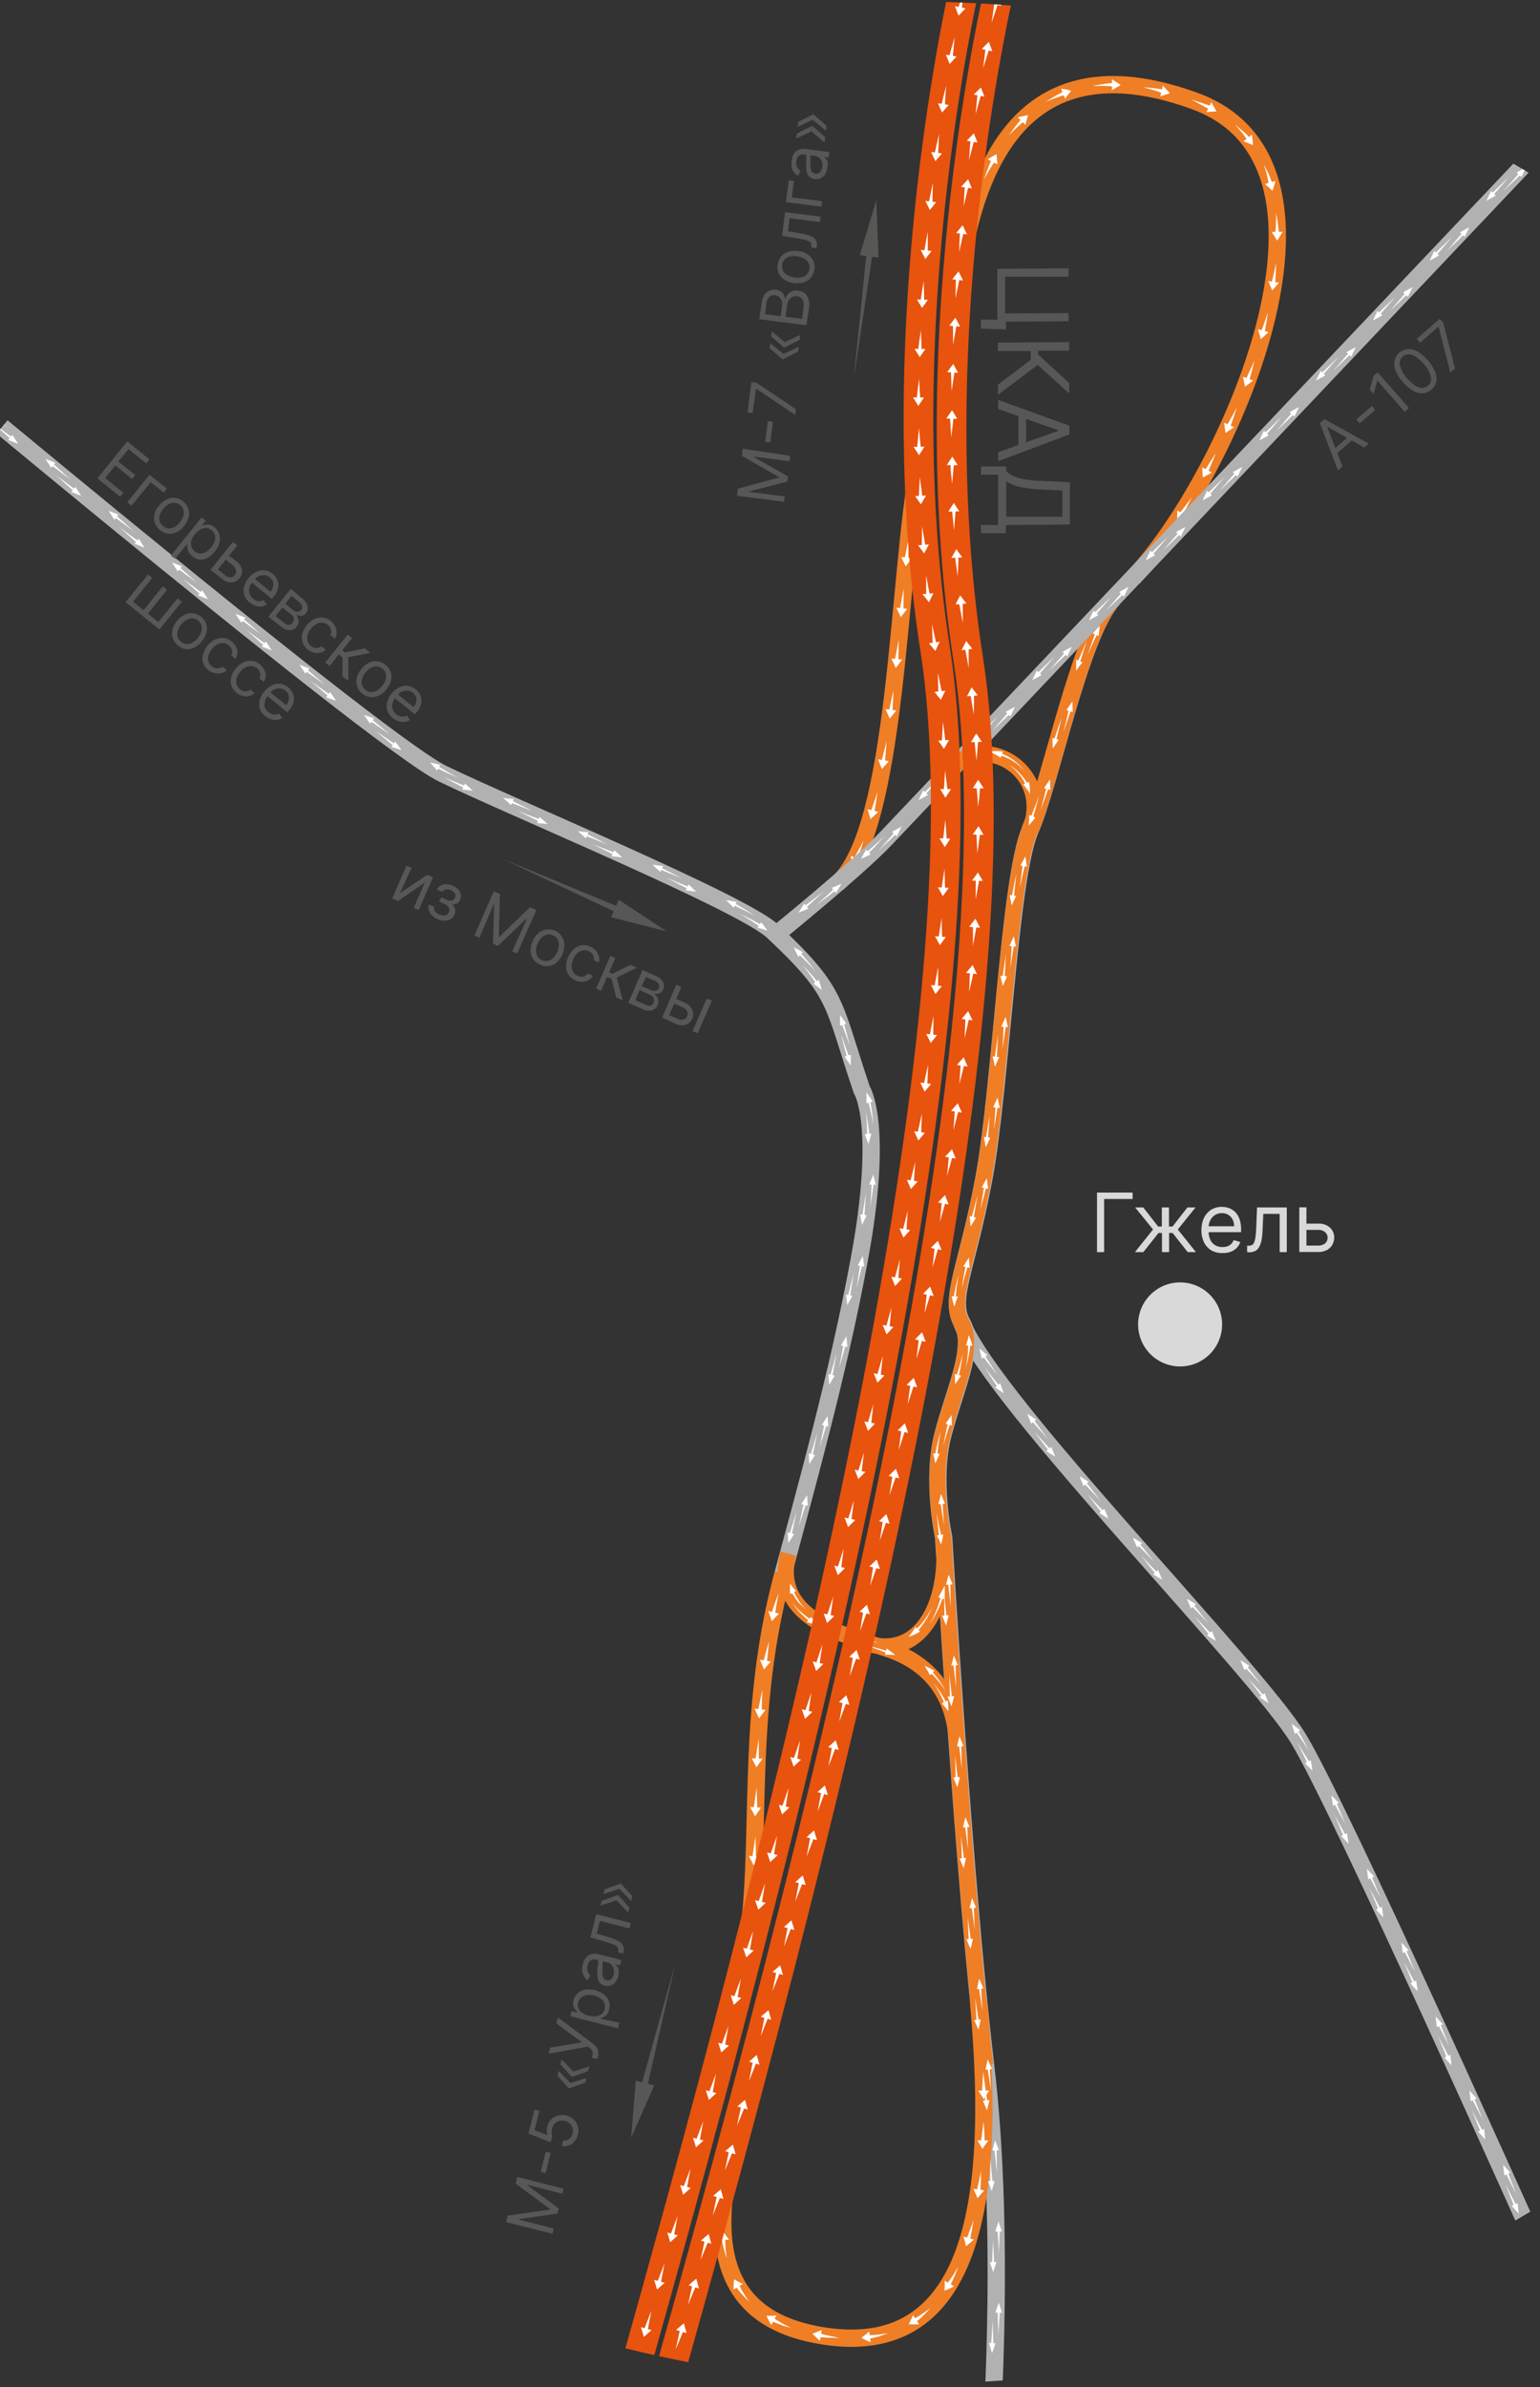 <?xml version="1.0" encoding="UTF-8"?> <svg xmlns="http://www.w3.org/2000/svg" xmlns:xlink="http://www.w3.org/1999/xlink" id="Layer_1" data-name="Layer 1" viewBox="0 0 216.33 335.14"><rect x="0" y="0" width="216.33" height="335.14" fill="#333333" stroke="none"/> <defs> <style>.cls-1,.cls-3,.cls-6,.cls-7,.cls-8{fill:none;}.cls-2{clip-path:url(#clip-path);}.cls-3{stroke:#e8530e;stroke-width:4.17px;}.cls-3,.cls-6,.cls-7,.cls-8{stroke-miterlimit:10;}.cls-4{fill:#fff;}.cls-5{clip-path:url(#clip-path-2);}.cls-6{stroke:#b1b1b1;}.cls-6,.cls-7{stroke-width:2.43px;}.cls-7,.cls-8{stroke:#ef7e25;}.cls-8{stroke-width:2.25px;}.cls-9{fill:#575756;}.cls-10{fill:#d9d9d9;}</style> <clipPath id="clip-path"> <circle class="cls-1" cx="129.99" cy="-211.12" r="161.15" transform="translate(187.35 30.08) rotate(-45)"></circle> </clipPath> <clipPath id="clip-path-2"> <circle class="cls-1" cx="128.37" cy="167.45" r="167.23" transform="translate(-80.81 139.82) rotate(-45)"></circle> </clipPath> </defs> <g class="cls-2"> <line class="cls-3" x1="152.21" y1="17.95" x2="125.55" y2="-184.68"></line> <line class="cls-3" x1="147.35" y1="18.42" x2="120.9" y2="-182.68"></line> <polygon class="cls-4" points="151.31 11.07 150.7 12.37 151.22 12.3 151.79 14.9 151.69 12.24 152.22 12.17 151.31 11.07"></polygon> <polygon class="cls-4" points="150.4 4.19 149.79 5.49 150.32 5.42 150.89 8.01 150.79 5.36 151.31 5.29 150.4 4.19"></polygon> <polygon class="cls-4" points="149.5 -2.69 148.89 -1.4 149.41 -1.46 149.98 1.13 149.88 -1.53 150.41 -1.59 149.5 -2.69"></polygon> <polygon class="cls-4" points="146.97 15.79 147.61 14.52 147.09 14.58 146.59 12.01 146.62 14.63 146.09 14.68 146.97 15.79"></polygon> <polygon class="cls-4" points="146.13 9.38 146.77 8.12 146.25 8.18 145.75 5.6 145.77 8.22 145.25 8.28 146.13 9.38"></polygon> <polygon class="cls-4" points="145.28 2.98 145.93 1.72 145.4 1.77 144.91 -0.8 144.93 1.82 144.41 1.88 145.28 2.98"></polygon> </g> <g class="cls-5"> <path class="cls-6" d="M139,346s2.47-30.75-.56-56.14-5.88-74-5.88-74-1.75-8-.12-14.36,4.62-12.27,2.71-15.74.67-7.51,3.06-20.29,3.57-42.22,6.5-48.92,7-27.52,11.71-32.52"></path> <path class="cls-7" d="M144.65,116.59c2.93-6.7,7-27.52,11.71-32.52"></path> <path class="cls-7" d="M129.07,65.31c-3,15.16-2.91,51.29-11.44,58.74"></path> <path class="cls-7" d="M133.72,55.88c0-24.27,5-52.2,34-41.74,24.83,8.94,4.43,53.31-8.54,67"></path> <path class="cls-7" d="M137.44,280.85c2.14,23.39,1.24,50.62-21.64,47.14-24.12-3.67-11-30.07-8.14-44.92"></path> <path class="cls-7" d="M103.92,278.35c4-15.86,0-35.19,6.09-57.44"></path> <polygon class="cls-4" points="127.99 72.39 128.91 71.25 128.39 71.18 128.54 68.45 127.92 71.12 127.39 71.05 127.99 72.39"></polygon> <polygon class="cls-4" points="127.23 79.51 128.12 78.35 127.59 78.3 127.65 75.56 127.12 78.25 126.59 78.2 127.23 79.51"></polygon> <polygon class="cls-4" points="126.55 86.65 127.43 85.48 126.91 85.43 126.94 82.69 126.43 85.38 125.91 85.33 126.55 86.65"></polygon> <polygon class="cls-4" points="125.83 93.78 126.73 92.61 126.2 92.56 126.25 89.82 125.73 92.51 125.21 92.46 125.83 93.78"></polygon> <polygon class="cls-4" points="124.98 100.89 125.91 99.75 125.39 99.68 125.5 96.94 124.92 99.62 124.39 99.56 124.98 100.89"></polygon> <polygon class="cls-4" points="123.88 107.97 124.86 106.87 124.33 106.78 124.55 104.05 123.87 106.7 123.35 106.61 123.88 107.97"></polygon> <path class="cls-4" d="M122.28,115l1.08-1-.51-.13c.15-.91.3-1.81.41-2.72-.26.88-.57,1.74-.87,2.6l-.51-.14Z"></path> <path class="cls-4" d="M119.6,121.57a12.66,12.66,0,0,0,1.29-.74l-.47-.24c.19-.42.33-.86.48-1.3s.29-.87.4-1.31c-.19.41-.39.82-.62,1.22a12.38,12.38,0,0,1-.69,1.17l-.47-.24A11.58,11.58,0,0,1,119.6,121.57Z"></path> <path class="cls-4" d="M133.87,48.85,133.06,50l.52,0c0,.9.1,1.8.16,2.69.09-.89.2-1.78.32-2.67l.53,0Z"></path> <path class="cls-4" d="M134.4,41.83,133.51,43,134,43q0,1.35,0,2.7c.14-.89.3-1.78.47-2.66l.52,0Z"></path> <path class="cls-4" d="M135.44,34.88c-.34.35-.67.7-1,1.07L135,36c-.08.9-.16,1.79-.2,2.69.2-.88.44-1.74.67-2.61l.52.1C135.78,35.77,135.6,35.33,135.44,34.88Z"></path> <path class="cls-4" d="M137.2,28.07l-1.12.94.51.16c-.16.89-.36,1.76-.49,2.65.28-.85.63-1.68.94-2.51l.51.15Z"></path> <path class="cls-4" d="M140,21.65c-.44.21-.84.46-1.26.71l.46.25c-.36.83-.65,1.68-.95,2.53.44-.79.87-1.57,1.37-2.31l.47.25C140.08,22.61,140,22.12,140,21.65Z"></path> <path class="cls-4" d="M144.41,16.18a14.55,14.55,0,0,0-1.43.3l.37.38A22.55,22.55,0,0,0,141.74,19a21.13,21.13,0,0,1,1.95-1.84l.37.37A14,14,0,0,1,144.41,16.18Z"></path> <path class="cls-4" d="M150.49,12.75a10,10,0,0,0-1.44-.3l.2.49a18.2,18.2,0,0,0-2.34,1.38,16.93,16.93,0,0,1,2.51-.94l.2.49A9.34,9.34,0,0,1,150.49,12.75Z"></path> <path class="cls-4" d="M157.43,11.93l-1.23-.8v.53a12.45,12.45,0,0,0-1.35.17c-.44.08-.89.11-1.33.23.45,0,.9,0,1.35,0a11.85,11.85,0,0,1,1.33.07v.53Z"></path> <path class="cls-4" d="M164.35,13.09l-1-1.06-.12.52c-.89-.18-1.8-.21-2.69-.32.87.27,1.74.45,2.57.78l-.12.51Z"></path> <path class="cls-4" d="M170.88,15.65c-.22-.42-.46-.87-.72-1.3l-.23.48c-.88-.28-1.71-.61-2.59-.83.82.37,1.59.85,2.37,1.25l-.23.48C169.94,15.68,170.4,15.67,170.88,15.65Z"></path> <path class="cls-4" d="M176,20.37c0-.47-.08-1-.14-1.46l-.41.33a7.34,7.34,0,0,0-1-.94c-.34-.29-.67-.6-1-.86.31.32.58.69.86,1a6.87,6.87,0,0,1,.79,1.07l-.41.33C175.11,20,175.55,20.19,176,20.37Z"></path> <path class="cls-4" d="M178.74,26.8a11.13,11.13,0,0,0,.42-1.39l-.5.15c-.17-.43-.33-.85-.5-1.26l-.63-1.21.4,1.29c.1.43.18.87.27,1.31l-.51.14A13.86,13.86,0,0,1,178.74,26.8Z"></path> <path class="cls-4" d="M179.4,33.79c.28-.4.53-.82.77-1.24h-.53a26.41,26.41,0,0,0-.39-2.67,24,24,0,0,1-.09,2.68h-.52C178.91,33,179.17,33.38,179.4,33.79Z"></path> <path class="cls-4" d="M178.72,40.78l.94-1.09-.52-.08c.06-.9.11-1.8.1-2.7-.15.89-.35,1.76-.57,2.63l-.52-.08Z"></path> <path class="cls-4" d="M177.12,47.63l1.07-1-.51-.13c.18-.89.28-1.78.43-2.67-.3.85-.55,1.71-.89,2.54l-.51-.14Z"></path> <path class="cls-4" d="M174.89,54.3l1.15-.88-.5-.18c.23-.88.48-1.74.67-2.62-.34.83-.74,1.64-1.11,2.45l-.5-.18C174.71,53.36,174.8,53.83,174.89,54.3Z"></path> <path class="cls-4" d="M172.15,60.78l1.21-.8-.48-.21c.31-.85.58-1.71.86-2.56-.43.79-.84,1.59-1.3,2.36l-.48-.22Z"></path> <polygon class="cls-4" points="168.97 67.05 170.23 66.34 169.77 66.09 170.81 63.6 169.35 65.87 168.88 65.62 168.97 67.05"></polygon> <path class="cls-4" d="M165.35,73.08c.45-.19.88-.4,1.31-.61l-.44-.29c.41-.8.83-1.59,1.21-2.41-.52.74-1.07,1.45-1.62,2.16l-.44-.28C165.37,72.13,165.37,72.61,165.35,73.08Z"></path> <path class="cls-4" d="M161.22,78.78c.46-.16.92-.31,1.37-.49l-.42-.32c.49-.76,1-1.52,1.43-2.3-.58.69-1.19,1.35-1.8,2l-.42-.33C161.34,77.83,161.28,78.3,161.22,78.78Z"></path> <polygon class="cls-4" points="137.96 287.79 138.65 286.53 138.12 286.57 137.71 283.93 137.65 286.6 137.12 286.63 137.96 287.79"></polygon> <path class="cls-4" d="M138.2,294.74l.75-1.22h-.53c-.09-.89-.19-1.77-.3-2.65-.05.89-.11,1.77-.17,2.66h-.53Z"></path> <path class="cls-4" d="M138,301.7l.84-1.18-.53,0c0-.89-.08-1.78-.15-2.66-.09.88-.22,1.76-.33,2.64l-.52,0Z"></path> <path class="cls-4" d="M137.32,308.62l.94-1.09-.53-.08c.06-.89.07-1.78.09-2.66-.18.87-.35,1.74-.56,2.6l-.52-.08Z"></path> <path class="cls-4" d="M135.7,315.38c.37-.31.76-.61,1.11-.94l-.51-.15c.17-.88.34-1.75.45-2.63-.27.85-.58,1.67-.9,2.5l-.51-.15C135.49,314.46,135.58,314.91,135.7,315.38Z"></path> <path class="cls-4" d="M132.69,321.62c.43-.19.89-.38,1.32-.61l-.45-.28.56-1.22c.17-.41.32-.83.48-1.25-.24.38-.45.77-.69,1.14l-.76,1.09-.45-.28C132.72,320.68,132.7,321.14,132.69,321.62Z"></path> <path class="cls-4" d="M127.65,326.33a14.26,14.26,0,0,0,1.46,0l-.3-.44a7.14,7.14,0,0,0,1-.9,7.66,7.66,0,0,0,.91-1,8.41,8.41,0,0,1-1.06.8,8,8,0,0,1-1.12.69l-.29-.44A13.46,13.46,0,0,1,127.65,326.33Z"></path> <path class="cls-4" d="M121,328.22a10.58,10.58,0,0,0,1.31.64l-.07-.52c.43-.11.87-.2,1.3-.33l1.26-.45-1.31.21c-.44.06-.88.06-1.32.1l-.07-.53A8.49,8.49,0,0,1,121,328.22Z"></path> <path class="cls-4" d="M114.11,327.66l1.06,1,.09-.52c.89.1,1.79.08,2.67.11-.87-.19-1.74-.33-2.59-.58l.09-.52Z"></path> <path class="cls-4" d="M107.67,325.14a11.5,11.5,0,0,0,.68,1.3l.25-.46,1.25.49c.42.14.86.25,1.28.37-.4-.2-.8-.38-1.19-.59l-1.12-.69.25-.47A10.79,10.79,0,0,1,107.67,325.14Z"></path> <path class="cls-4" d="M103.12,320a11.69,11.69,0,0,0-.08,1.46l.45-.27a8.49,8.49,0,0,0,.85,1.05l.45.49.5.45-.41-.52-.35-.57a7.13,7.13,0,0,1-.63-1.15l.45-.27A9.88,9.88,0,0,1,103.12,320Z"></path> <path class="cls-4" d="M101.56,313.28l-.68,1.28.53-.05a20.5,20.5,0,0,0,.67,2.59,21.32,21.32,0,0,1-.2-2.64l.53,0Z"></path> <path class="cls-4" d="M102,306.34l-.92,1.11.52.06c0,.9,0,1.79,0,2.68.13-.88.3-1.75.49-2.62l.52.07Z"></path> <path class="cls-4" d="M103.37,299.53l-1,1,.51.12c-.13.88-.25,1.76-.34,2.65.25-.86.52-1.7.8-2.54l.52.12Z"></path> <polygon class="cls-4" points="105.17 292.81 104.1 293.76 104.61 293.91 104.13 296.53 105.06 294.03 105.57 294.18 105.17 292.81"></polygon> <polygon class="cls-4" points="106.99 286.09 105.94 287.07 106.45 287.2 105.98 289.82 106.91 287.32 107.42 287.45 106.99 286.09"></polygon> <path class="cls-4" d="M104.5,275.58c.36-.36.67-.73,1-1.09l-.51-.11c.08-.93.22-1.85.26-2.79-.19.91-.49,1.8-.73,2.7l-.52-.11C104.17,274.64,104.36,275.11,104.5,275.58Z"></path> <path class="cls-4" d="M105.44,268.76l.9-1.17-.52-.06c0-.93.05-1.87,0-2.8-.14.92-.32,1.84-.51,2.75l-.52-.06Z"></path> <polygon class="cls-4" points="105.87 261.89 106.72 260.68 106.19 260.64 106.12 257.85 105.71 260.61 105.19 260.58 105.87 261.89"></polygon> <polygon class="cls-4" points="106.07 255.01 106.9 253.79 106.37 253.76 106.29 250.97 105.9 253.73 105.37 253.71 106.07 255.01"></polygon> <path class="cls-4" d="M106.26,248.13l.86-1.21-.53,0c0-.93,0-1.86,0-2.79-.17.92-.3,1.84-.45,2.76l-.53,0Z"></path> <path class="cls-4" d="M106.63,241.26c.29-.4.6-.79.9-1.18L107,240l.09-2.79-.56,2.74-.53-.06C106.22,240.36,106.41,240.81,106.63,241.26Z"></path> <polygon class="cls-4" points="107.32 234.4 108.27 233.28 107.75 233.19 108.03 230.42 107.28 233.11 106.76 233.02 107.32 234.4"></polygon> <path class="cls-4" d="M108.42,227.61l1-1.06-.51-.12c.12-.93.28-1.84.47-2.75-.34.87-.66,1.75-.93,2.64l-.52-.13Z"></path> <path class="cls-6" d="M135.13,185.8c4.63,11.33,41.35,48.52,47.31,58.38s33,70.37,33,70.37"></path> <path class="cls-6" d="M-23.67,40s76,63.84,85.85,68.63,42.09,18.12,46.39,22.14c9.33,8.75,8.29,9.86,12.49,22.24,0,0,3.22,4.86-.42,24.19-3,16.12-7.56,32.2-10.63,43.74"></path> <path class="cls-6" d="M217.08,20l-92.73,97.83c-4,4.2-15.29,13.35-15.29,13.35"></path> <path class="cls-8" d="M138.39,289.9c-3-25.39-5.88-74-5.88-74s-1.75-8-.12-14.36,4.62-12.28,2.7-15.74.67-7.51,3.06-20.3,3.57-42.21,6.5-48.91"></path> <path class="cls-8" d="M134.08,107.61c4.41-4.66,13.77.6,10.61,9"></path> <path class="cls-8" d="M134.41,244.38c-.49-7-4.23-10.93-9.51-12.77s-16.65-4-14.15-13.47"></path> <path class="cls-8" d="M132.61,217.09c.52,8.39-3.38,15.37-10.07,13.86"></path> <path class="cls-4" d="M141,195.62c-.16-.47-.34-.92-.49-1.4l-.26.19L138.33,192l1.71,2.61-.25.19C140.19,195.07,140.61,195.34,141,195.62Z"></path> <path class="cls-4" d="M137.56,189.33l.37,1.44.27-.18c.6.84,1.28,1.63,1.91,2.44-.56-.87-1.16-1.71-1.68-2.6l.27-.18Z"></path> <path class="cls-4" d="M148.24,204.53l-.57-1.38-.24.2c-.71-.76-1.4-1.53-2.09-2.31.62.84,1.23,1.68,1.87,2.49l-.24.21Z"></path> <polygon class="cls-4" points="144.31 198.5 144.85 199.88 145.1 199.68 147.17 202 145.32 199.5 145.57 199.3 144.31 198.5"></polygon> <polygon class="cls-4" points="155.7 213.21 155.12 211.84 154.88 212.04 152.73 209.79 154.66 212.23 154.42 212.44 155.7 213.21"></polygon> <polygon class="cls-4" points="151.64 207.27 152.21 208.64 152.45 208.44 154.59 210.69 152.67 208.25 152.91 208.04 151.64 207.27"></polygon> <polygon class="cls-4" points="163.26 221.8 162.67 220.43 162.43 220.64 160.27 218.4 162.22 220.83 161.98 221.04 163.26 221.8"></polygon> <polygon class="cls-4" points="159.14 215.89 159.74 217.26 159.97 217.05 162.14 219.29 160.19 216.86 160.43 216.65 159.14 215.89"></polygon> <polygon class="cls-4" points="170.81 230.39 170.23 229.01 169.99 229.22 167.83 226.98 169.78 229.41 169.54 229.62 170.81 230.39"></polygon> <polygon class="cls-4" points="166.72 224.47 167.31 225.84 167.54 225.63 169.71 227.87 167.76 225.44 168 225.23 166.72 224.47"></polygon> <path class="cls-4" d="M178.19,239.11l-.54-1.39-.24.2c-.7-.76-1.38-1.54-2.09-2.29.64.81,1.25,1.65,1.87,2.47l-.25.2Z"></path> <path class="cls-4" d="M174.24,233.1l.57,1.38.24-.21c.71.76,1.43,1.51,2.11,2.29-.61-.84-1.26-1.65-1.89-2.47l.24-.21Z"></path> <path class="cls-4" d="M184.37,248.61l-.24-1.48-.28.15c-.52-.9-1.09-1.76-1.62-2.63.45.92.94,1.82,1.36,2.77l-.28.14Z"></path> <path class="cls-4" d="M181.46,242l.42,1.44.27-.17a30.29,30.29,0,0,1,1.72,2.62,30.9,30.9,0,0,0-1.48-2.78l.26-.17Z"></path> <polygon class="cls-4" points="189.43 258.85 189.22 257.38 188.94 257.52 187.46 254.78 188.68 257.64 188.4 257.78 189.43 258.85"></polygon> <polygon class="cls-4" points="187.03 252.07 187.25 253.54 187.53 253.4 189.02 256.13 187.79 253.28 188.07 253.14 187.03 252.07"></polygon> <polygon class="cls-4" points="194.31 269.19 194.13 267.71 193.84 267.85 192.39 265.1 193.58 267.97 193.29 268.11 194.31 269.19"></polygon> <polygon class="cls-4" points="192.01 262.38 192.2 263.86 192.49 263.72 193.94 266.47 192.74 263.6 193.03 263.46 192.01 262.38"></polygon> <polygon class="cls-4" points="199.13 279.57 198.95 278.09 198.67 278.22 197.23 275.46 198.41 278.34 198.12 278.48 199.13 279.57"></polygon> <polygon class="cls-4" points="196.87 272.74 197.05 274.22 197.34 274.08 198.77 276.84 197.59 273.96 197.88 273.83 196.87 272.74"></polygon> <polygon class="cls-4" points="203.9 289.97 203.73 288.49 203.44 288.62 202.02 285.85 203.18 288.74 202.89 288.87 203.9 289.97"></polygon> <polygon class="cls-4" points="201.67 283.13 201.84 284.61 202.13 284.47 203.55 287.24 202.39 284.35 202.68 284.22 201.67 283.13"></polygon> <polygon class="cls-4" points="208.64 300.38 208.47 298.9 208.18 299.03 206.77 296.26 207.92 299.15 207.63 299.28 208.64 300.38"></polygon> <polygon class="cls-4" points="206.42 293.53 206.59 295.01 206.88 294.88 208.3 297.65 207.14 294.76 207.43 294.63 206.42 293.53"></polygon> <polygon class="cls-4" points="213.35 310.81 213.18 309.32 212.9 309.45 211.49 306.68 212.63 309.57 212.34 309.7 213.35 310.81"></polygon> <polygon class="cls-4" points="211.15 303.95 211.32 305.43 211.61 305.3 213.01 308.08 211.87 305.18 212.16 305.05 211.15 303.95"></polygon> <polygon class="cls-4" points="2.55 62.32 1.74 61.06 1.54 61.3 -0.96 59.42 1.36 61.52 1.16 61.77 2.55 62.32"></polygon> <polygon class="cls-4" points="-2.46 57.11 -1.66 58.38 -1.46 58.13 1.04 60.01 -1.28 57.91 -1.07 57.67 -2.46 57.11"></polygon> <polygon class="cls-4" points="11.41 69.62 10.6 68.36 10.4 68.61 7.9 66.74 10.22 68.83 10.02 69.07 11.41 69.62"></polygon> <polygon class="cls-4" points="6.39 64.43 7.19 65.69 7.39 65.44 9.89 67.31 7.58 65.22 7.78 64.98 6.39 64.43"></polygon> <polygon class="cls-4" points="20.3 76.89 19.49 75.63 19.29 75.88 16.78 74.02 19.11 76.1 18.91 76.35 20.3 76.89"></polygon> <polygon class="cls-4" points="15.26 71.72 16.07 72.98 16.27 72.73 18.78 74.59 16.45 72.51 16.65 72.26 15.26 71.72"></polygon> <polygon class="cls-4" points="29.22 84.13 28.4 82.88 28.2 83.12 25.69 81.27 28.02 83.34 27.82 83.59 29.22 84.13"></polygon> <polygon class="cls-4" points="24.16 78.98 24.97 80.23 25.17 79.98 27.69 81.83 25.35 79.76 25.55 79.52 24.16 78.98"></polygon> <polygon class="cls-4" points="38.18 91.31 37.35 90.06 37.16 90.31 34.63 88.47 36.98 90.54 36.78 90.78 38.18 91.31"></polygon> <polygon class="cls-4" points="33.09 86.19 33.91 87.44 34.11 87.19 36.63 89.03 34.29 86.97 34.48 86.72 33.09 86.19"></polygon> <polygon class="cls-4" points="47.22 98.4 46.38 97.17 46.18 97.42 43.63 95.61 46.01 97.64 45.81 97.89 47.22 98.4"></polygon> <polygon class="cls-4" points="42.07 93.34 42.9 94.58 43.1 94.33 45.64 96.14 43.27 94.11 43.47 93.86 42.07 93.34"></polygon> <polygon class="cls-4" points="56.41 105.31 55.52 104.11 55.33 104.37 52.74 102.61 55.16 104.6 54.98 104.86 56.41 105.31"></polygon> <polygon class="cls-4" points="51.13 100.38 51.99 101.6 52.18 101.35 54.76 103.1 52.35 101.12 52.54 100.87 51.13 100.38"></polygon> <polygon class="cls-4" points="66.42 111.02 65.32 110.01 65.19 110.3 62.3 109.11 65.07 110.56 64.94 110.85 66.42 111.02"></polygon> <path class="cls-4" d="M60.42,107.06l1,1.13.15-.28a24.73,24.73,0,0,0,2.82,1.27,24.25,24.25,0,0,1-2.69-1.52l.15-.28Z"></path> <polygon class="cls-4" points="76.92 115.7 75.8 114.7 75.67 114.99 72.76 113.86 75.56 115.25 75.43 115.55 76.92 115.7"></polygon> <polygon class="cls-4" points="70.69 112.04 71.8 113.04 71.93 112.75 74.84 113.89 72.05 112.49 72.17 112.2 70.69 112.04"></polygon> <polygon class="cls-4" points="87.4 120.38 86.29 119.37 86.16 119.66 83.26 118.52 86.05 119.92 85.92 120.21 87.4 120.38"></polygon> <polygon class="cls-4" points="81.18 116.7 82.3 117.7 82.43 117.41 85.33 118.55 82.54 117.15 82.67 116.86 81.18 116.7"></polygon> <polygon class="cls-4" points="97.81 125.2 96.72 124.18 96.59 124.46 93.71 123.27 96.47 124.72 96.33 125.01 97.81 125.2"></polygon> <polygon class="cls-4" points="91.66 121.42 92.76 122.43 92.89 122.14 95.78 123.33 93.01 121.89 93.14 121.6 91.66 121.42"></polygon> <path class="cls-4" d="M107.79,130.66a7.53,7.53,0,0,0-.89-1.17l-.17.26c-.89-.51-1.81-1-2.75-1.42.89.53,1.77,1.07,2.6,1.67l-.17.26.71.18Z"></path> <path class="cls-4" d="M102,126.38l1.06,1.06.15-.28c.94.44,1.88.91,2.81,1.38-.89-.55-1.78-1.11-2.68-1.63l.14-.28Z"></path> <path class="cls-4" d="M115.43,139c-.11-.49-.26-.95-.41-1.43l-.26.19a28.15,28.15,0,0,0-2.06-2.3,28.49,28.49,0,0,1,1.83,2.46l-.26.19A13.75,13.75,0,0,1,115.43,139Z"></path> <path class="cls-4" d="M111.48,133c.23.44.45.9.66,1.35l.23-.22c.76.72,1.5,1.47,2.19,2.26-.62-.85-1.29-1.67-2-2.46l.23-.22C112.37,133.46,111.93,133.22,111.48,133Z"></path> <polygon class="cls-4" points="119.51 149.59 119.52 148.09 119.21 148.18 118.13 145.26 118.94 148.27 118.64 148.37 119.51 149.59"></polygon> <path class="cls-4" d="M118,142.5c0,.5,0,1,0,1.5l.3-.1c.38,1,.74,1.95,1.1,2.93-.26-1-.54-2-.83-3l.3-.1Z"></path> <path class="cls-4" d="M122,160.6l.41-1.44-.31,0a27.88,27.88,0,0,0-.48-3,28.24,28.24,0,0,1,.19,3.06h-.32C121.62,159.67,121.78,160.13,122,160.6Z"></path> <path class="cls-4" d="M121.69,153.37a9.62,9.62,0,0,1,0,1.52l.31-.07a21.86,21.86,0,0,1,.64,3.1,21.52,21.52,0,0,0-.36-3.17l.31-.08A11.49,11.49,0,0,0,121.69,153.37Z"></path> <polygon class="cls-4" points="121.09 171.97 121.75 170.62 121.44 170.58 121.64 167.48 121.15 170.55 120.84 170.5 121.09 171.97"></polygon> <path class="cls-4" d="M122.66,164.92c-.16.47-.37.93-.56,1.39l.32,0c0,1-.09,2.09-.17,3.13.17-1,.33-2.06.45-3.1l.32,0C122.9,165.89,122.8,165.4,122.66,164.92Z"></path> <polygon class="cls-4" points="119.02 183.23 119.75 181.93 119.44 181.87 119.91 178.79 119.16 181.81 118.85 181.75 119.02 183.23"></polygon> <polygon class="cls-4" points="121.2 176.35 120.49 177.67 120.8 177.72 120.34 180.82 121.08 177.78 121.4 177.84 121.2 176.35"></polygon> <polygon class="cls-4" points="116.48 194.42 117.26 193.14 116.95 193.07 117.52 190 116.67 193.01 116.37 192.93 116.48 194.42"></polygon> <polygon class="cls-4" points="118.9 187.62 118.14 188.9 118.45 188.97 117.89 192.05 118.73 189.04 119.04 189.11 118.9 187.62"></polygon> <polygon class="cls-4" points="113.69 205.55 114.49 204.29 114.18 204.21 114.82 201.15 113.9 204.14 113.6 204.06 113.69 205.55"></polygon> <polygon class="cls-4" points="116.25 198.8 115.46 200.07 115.77 200.15 115.14 203.21 116.05 200.22 116.35 200.29 116.25 198.8"></polygon> <polygon class="cls-4" points="110.73 216.65 111.55 215.39 111.24 215.31 111.91 212.26 110.96 215.23 110.66 215.15 110.73 216.65"></polygon> <polygon class="cls-4" points="113.38 209.92 112.57 211.18 112.87 211.26 112.21 214.31 113.15 211.34 113.46 211.42 113.38 209.92"></polygon> <polygon class="cls-4" points="208.8 28.18 210.13 27.45 209.9 27.23 211.96 24.85 209.69 27.04 209.46 26.82 208.8 28.18"></polygon> <polygon class="cls-4" points="214.38 23.48 213.06 24.21 213.29 24.43 211.23 26.81 213.5 24.62 213.73 24.84 214.38 23.48"></polygon> <polygon class="cls-4" points="200.83 36.6 202.15 35.87 201.92 35.65 203.98 33.27 201.71 35.45 201.48 35.24 200.83 36.6"></polygon> <polygon class="cls-4" points="206.4 31.9 205.08 32.62 205.31 32.84 203.25 35.23 205.52 33.04 205.75 33.26 206.4 31.9"></polygon> <polygon class="cls-4" points="192.85 45.01 194.17 44.28 193.94 44.07 196 41.68 193.73 43.87 193.5 43.65 192.85 45.01"></polygon> <polygon class="cls-4" points="198.43 40.31 197.1 41.04 197.33 41.26 195.27 43.64 197.54 41.45 197.77 41.67 198.43 40.31"></polygon> <polygon class="cls-4" points="184.87 53.43 186.19 52.7 185.96 52.48 188.03 50.1 185.76 52.29 185.53 52.07 184.87 53.43"></polygon> <polygon class="cls-4" points="190.45 48.73 189.13 49.46 189.36 49.67 187.29 52.06 189.56 49.87 189.8 50.09 190.45 48.73"></polygon> <polygon class="cls-4" points="176.9 61.84 178.22 61.12 177.99 60.9 180.05 58.51 177.78 60.7 177.55 60.48 176.9 61.84"></polygon> <polygon class="cls-4" points="182.47 57.15 181.15 57.87 181.38 58.09 179.32 60.48 181.59 58.29 181.82 58.51 182.47 57.15"></polygon> <polygon class="cls-4" points="168.92 70.26 170.24 69.53 170.01 69.32 172.07 66.93 169.8 69.12 169.57 68.9 168.92 70.26"></polygon> <polygon class="cls-4" points="174.5 65.56 173.17 66.29 173.4 66.51 171.34 68.89 173.61 66.7 173.84 66.92 174.5 65.56"></polygon> <polygon class="cls-4" points="160.94 78.68 162.26 77.95 162.03 77.73 164.09 75.35 161.82 77.53 161.59 77.32 160.94 78.68"></polygon> <polygon class="cls-4" points="166.52 73.98 165.2 74.7 165.43 74.92 163.36 77.31 165.63 75.12 165.87 75.34 166.52 73.98"></polygon> <polygon class="cls-4" points="152.96 87.09 154.29 86.37 154.06 86.15 156.12 83.76 153.85 85.95 153.62 85.73 152.96 87.09"></polygon> <polygon class="cls-4" points="158.54 82.39 157.22 83.12 157.45 83.34 155.39 85.72 157.66 83.54 157.89 83.75 158.54 82.39"></polygon> <polygon class="cls-4" points="144.99 95.51 146.31 94.78 146.08 94.56 148.14 92.18 145.87 94.37 145.64 94.15 144.99 95.51"></polygon> <polygon class="cls-4" points="150.56 90.81 149.24 91.54 149.47 91.76 147.41 94.14 149.68 91.95 149.91 92.17 150.56 90.81"></polygon> <polygon class="cls-4" points="137.01 103.93 138.33 103.2 138.1 102.98 140.16 100.59 137.89 102.78 137.66 102.57 137.01 103.93"></polygon> <polygon class="cls-4" points="142.59 99.23 141.26 99.95 141.5 100.17 139.43 102.56 141.7 100.37 141.93 100.59 142.59 99.23"></polygon> <polygon class="cls-4" points="129.03 112.34 130.36 111.61 130.13 111.4 132.19 109.01 129.92 111.2 129.69 110.98 129.03 112.34"></polygon> <polygon class="cls-4" points="134.61 107.64 133.29 108.37 133.52 108.59 131.46 110.97 133.73 108.78 133.96 109 134.61 107.64"></polygon> <path class="cls-4" d="M120.93,120.59l1.37-.63-.22-.23c.74-.75,1.45-1.52,2.13-2.3-.75.72-1.53,1.41-2.32,2.09l-.22-.23Z"></path> <path class="cls-4" d="M126.63,116.06l-1.32.73.23.21c-.68.8-1.37,1.6-2.1,2.37.79-.7,1.56-1.44,2.31-2.17l.23.22Z"></path> <polygon class="cls-4" points="112.16 128.14 113.56 127.58 113.35 127.33 115.67 125.2 113.17 127.11 112.97 126.87 112.16 128.14"></polygon> <polygon class="cls-4" points="118.22 124.08 116.83 124.67 117.04 124.92 114.72 127.07 117.22 125.13 117.43 125.37 118.22 124.08"></polygon> <polygon class="cls-4" points="140.02 334.68 139.5 336.07 139.82 336.09 139.81 339.19 140.1 336.1 140.42 336.11 140.02 334.68"></polygon> <polygon class="cls-4" points="140.31 323.29 139.83 324.69 140.15 324.7 140.24 327.8 140.43 324.7 140.75 324.71 140.31 323.29"></polygon> <polygon class="cls-4" points="139.35 330.39 139.85 328.99 139.53 328.98 139.45 325.89 139.24 328.97 138.93 328.96 139.35 330.39"></polygon> <path class="cls-4" d="M140.25,311.89l-.43,1.42h.32c.08,1,.12,2.07.18,3.1,0-1,.09-2.07.1-3.1h.32Z"></path> <polygon class="cls-4" points="139.52 319.01 139.97 317.6 139.65 317.6 139.49 314.51 139.37 317.61 139.05 317.61 139.52 319.01"></polygon> <polygon class="cls-4" points="139.78 300.5 139.4 301.93 139.71 301.92 140.03 305 140 301.9 140.32 301.88 139.78 300.5"></polygon> <path class="cls-4" d="M139.31,307.64l.41-1.42h-.32c-.09-1-.18-2.05-.29-3.08,0,1,0,2.06,0,3.09l-.31,0Z"></path> <polygon class="cls-4" points="138.74 289.13 138.44 290.59 138.76 290.56 139.22 293.62 139.04 290.52 139.35 290.49 138.74 289.13"></polygon> <polygon class="cls-4" points="138.64 296.3 138.99 294.85 138.67 294.88 138.21 291.82 138.39 294.91 138.07 294.94 138.64 296.3"></polygon> <polygon class="cls-4" points="137.55 277.82 137.23 279.27 137.54 279.24 138 282.3 137.83 279.21 138.15 279.18 137.55 277.82"></polygon> <polygon class="cls-4" points="137.46 284.98 137.77 283.53 137.45 283.56 136.99 280.5 137.17 283.59 136.85 283.63 137.46 284.98"></polygon> <polygon class="cls-4" points="136.54 266.48 136.2 267.93 136.51 267.9 136.93 270.97 136.8 267.88 137.11 267.85 136.54 266.48"></polygon> <polygon class="cls-4" points="136.34 273.64 136.68 272.2 136.36 272.23 135.94 269.16 136.07 272.25 135.76 272.28 136.34 273.64"></polygon> <polygon class="cls-4" points="135.62 255.14 135.27 256.58 135.59 256.56 135.98 259.63 135.88 256.53 136.19 256.51 135.62 255.14"></polygon> <polygon class="cls-4" points="135.37 262.3 135.71 260.85 135.4 260.88 135.01 257.81 135.11 260.9 134.8 260.93 135.37 262.3"></polygon> <polygon class="cls-4" points="134.78 243.78 134.43 245.22 134.74 245.2 135.11 248.28 135.03 245.18 135.34 245.16 134.78 243.78"></polygon> <polygon class="cls-4" points="134.49 250.94 134.84 249.5 134.52 249.52 134.16 246.45 134.24 249.54 133.92 249.57 134.49 250.94"></polygon> <polygon class="cls-4" points="134 232.43 133.63 233.87 133.95 233.84 134.3 236.92 134.24 233.82 134.55 233.8 134 232.43"></polygon> <polygon class="cls-4" points="133.67 239.58 134.03 238.14 133.71 238.16 133.36 235.09 133.43 238.18 133.11 238.21 133.67 239.58"></polygon> <polygon class="cls-4" points="133.26 221.07 132.89 222.5 133.21 222.48 133.55 225.56 133.5 222.47 133.81 222.44 133.26 221.07"></polygon> <polygon class="cls-4" points="132.9 228.22 133.27 226.78 132.95 226.8 132.61 223.72 132.67 226.82 132.35 226.84 132.9 228.22"></polygon> <path class="cls-4" d="M132.19,209.75c-.13.47-.25.95-.37,1.43l.32,0q.21,1.53.51,3c-.11-1-.18-2-.22-3.05l.31,0C132.56,210.65,132.36,210.2,132.19,209.75Z"></path> <path class="cls-4" d="M132.19,216.85a7.94,7.94,0,0,0,.31-1.43l-.31.06q-.36-1.53-.6-3.06c.07,1,.17,2.07.32,3.11l-.32.06.19.34c0,.07.05.06.07.07s0,.11.07.16Z"></path> <path class="cls-4" d="M133.67,198.68l-.84,1.21.3.09c-.24,1-.46,2-.6,3,.24-1,.54-1.95.88-2.92l.3.09Z"></path> <path class="cls-4" d="M131.4,205.47c.18-.47.4-.92.6-1.37l-.31,0a23.2,23.2,0,0,1,.47-3.1,22.57,22.57,0,0,0-.76,3.07l-.31,0C131.19,204.49,131.28,205,131.4,205.47Z"></path> <path class="cls-4" d="M136.07,187.45a7.45,7.45,0,0,1-.39,1.46H136a16.41,16.41,0,0,1-.34,3.14,16.91,16.91,0,0,0,.63-3.12h.31A8.33,8.33,0,0,0,136.07,187.45Z"></path> <path class="cls-4" d="M134.17,194.36l.84-1.22-.31-.08a22.53,22.53,0,0,0,.51-3,21.89,21.89,0,0,1-.79,2.93l-.3-.08C134.15,193.38,134.16,193.87,134.17,194.36Z"></path> <path class="cls-4" d="M136.11,176.56l-.8,1.25.31.08c-.19,1-.4,2-.52,3,.22-1,.51-2,.8-2.95l.31.07Z"></path> <path class="cls-4" d="M134.07,183.46a8.8,8.8,0,0,1,.5-1.42l-.31,0a26.56,26.56,0,0,1,.42-3.1A27.44,27.44,0,0,0,134,182l-.31,0A9.73,9.73,0,0,0,134.07,183.46Z"></path> <path class="cls-4" d="M138.62,165.42l-.72,1.31.31.06c-.15,1-.32,2-.49,3.06.26-1,.53-2,.77-3l.31.06Z"></path> <polygon class="cls-4" points="136.34 172.22 137.11 170.95 136.8 170.88 137.31 167.83 136.52 170.81 136.21 170.74 136.34 172.22"></polygon> <polygon class="cls-4" points="140.13 154.11 139.52 155.46 139.84 155.5 139.62 158.59 140.12 155.53 140.44 155.57 140.13 154.11"></polygon> <polygon class="cls-4" points="138.47 161.08 139.12 159.74 138.8 159.7 139.03 156.62 138.52 159.66 138.21 159.62 138.47 161.08"></polygon> <polygon class="cls-4" points="141.26 142.78 140.66 144.14 140.98 144.17 140.83 147.26 141.27 144.19 141.58 144.22 141.26 142.78"></polygon> <polygon class="cls-4" points="139.76 149.78 140.35 148.42 140.04 148.39 140.19 145.3 139.75 148.36 139.44 148.33 139.76 149.78"></polygon> <polygon class="cls-4" points="142.41 131.45 141.8 132.81 142.11 132.84 141.93 135.93 142.4 132.87 142.71 132.9 142.41 131.45"></polygon> <polygon class="cls-4" points="140.86 138.45 141.46 137.09 141.14 137.06 141.31 133.96 140.85 137.03 140.54 137 140.86 138.45"></polygon> <path class="cls-4" d="M144.05,120.23l-.71,1.29.31.06c-.16,1-.25,2-.37,3.06.21-1,.4-2,.65-3l.31.06Z"></path> <path class="cls-4" d="M142.11,127.12l.64-1.34-.31,0c.09-1,.22-2,.33-3.09-.21,1-.43,2-.61,3l-.32,0Z"></path> <path class="cls-4" d="M147.5,109.42l-.84,1.23.3.09c-.24,1-.51,2-.78,3,.36-1,.72-1.94,1.06-2.92l.3.09Z"></path> <path class="cls-4" d="M144.52,115.91c.31-.37.64-.75.93-1.14l-.3-.11c.3-1,.56-2,.82-3-.35,1-.71,1.93-1.09,2.87l-.3-.1C144.58,115,144.54,115.42,144.52,115.91Z"></path> <polygon class="cls-4" points="150.65 98.48 149.8 99.7 150.11 99.79 149.39 102.8 150.38 99.87 150.69 99.96 150.65 98.48"></polygon> <polygon class="cls-4" points="147.89 105.09 148.72 103.86 148.41 103.77 149.13 100.75 148.13 103.69 147.83 103.61 147.89 105.09"></polygon> <path class="cls-4" d="M154.51,87.85c-.35.35-.69.71-1,1.08l.29.13q-.54,1.44-1,2.91c.39-1,.81-1.88,1.26-2.8l.29.13A14,14,0,0,1,154.51,87.85Z"></path> <path class="cls-4" d="M151.16,94.16l.89-1.18-.3-.11c.3-1,.62-2,.95-3-.42,1-.83,1.9-1.22,2.87l-.3-.11Z"></path> <path class="cls-4" d="M144.68,111.51l0-.44,0-.43c-.05-.28-.06-.59-.14-.89l-.28.15a7.24,7.24,0,0,0-2.56-2.54A7,7,0,0,1,144,110l-.28.14c.19.19.34.41.52.63l.26.33Z"></path> <path class="cls-4" d="M138.93,105.52a4.11,4.11,0,0,1,.85.39,4,4,0,0,1,.77.48l.12-.29a7.35,7.35,0,0,1,3.28,2.19,7.51,7.51,0,0,0-3.18-2.46l.11-.3a4.67,4.67,0,0,0-1-.07A5.11,5.11,0,0,0,138.93,105.52Z"></path> <path class="cls-4" d="M129.88,233.89a11.79,11.79,0,0,1,.76,1.32l.23-.22a14,14,0,0,1,2,2.5,13.63,13.63,0,0,0-1.84-2.69l.23-.22A11.6,11.6,0,0,0,129.88,233.89Z"></path> <path class="cls-4" d="M133.22,240.26a12.51,12.51,0,0,0-.08-1.49l-.29.13a13,13,0,0,0-1.69-2.55,12.65,12.65,0,0,1,1.43,2.66l-.29.13A14.43,14.43,0,0,1,133.22,240.26Z"></path> <path class="cls-4" d="M119.19,229.3l1.19.91.11-.3,3,.82c-1-.36-2-.72-2.94-1.09l.1-.3C120.18,229.34,119.69,229.31,119.19,229.3Z"></path> <path class="cls-4" d="M125.75,232.37c-.38-.3-.77-.63-1.18-.92l-.1.3c-1-.29-2-.54-3-.82,1,.37,2,.71,2.94,1.09l-.1.3C124.78,232.32,125.25,232.35,125.75,232.37Z"></path> <path class="cls-4" d="M111,222.34a6.61,6.61,0,0,0,0,1.47l.28-.13a13,13,0,0,0,.84,1.25,12,12,0,0,0,1.09,1,7.14,7.14,0,0,1-1.67-2.43l.29-.13A6.19,6.19,0,0,1,111,222.34Z"></path> <path class="cls-4" d="M114.91,228.2c-.35-.37-.65-.8-1-1.18l-.19.25c-.44-.29-.86-.65-1.28-1a11.63,11.63,0,0,1-1.11-1.21,11.44,11.44,0,0,0,1,1.31c.39.38.79.77,1.21,1.11l-.19.26C113.92,227.91,114.4,228.09,114.91,228.2Z"></path> <path class="cls-4" d="M127.6,229.82a6.52,6.52,0,0,0,1.64-.75l-.22-.22a10.07,10.07,0,0,0,1.94-3.28,9.76,9.76,0,0,1-2.15,3.08l-.22-.22A6.92,6.92,0,0,1,127.6,229.82Z"></path> <path class="cls-4" d="M132.69,222.61c-.24.58-.59,1.13-.87,1.66l.3.1a14,14,0,0,1-1.59,3.72,14.23,14.23,0,0,0,1.86-3.64l.31.09C132.7,223.88,132.75,223.25,132.69,222.61Z"></path> <path class="cls-3" d="M136.09-4.55s-12,49-4.73,95.67S118.57,228.29,89.64,331.05"></path> <path class="cls-3" d="M140.74-3.14s-12,49-4.73,95.67S123.21,229.7,94.28,332.46"></path> <polygon class="cls-4" points="134.65 2.2 135.64 1.17 135.12 1.07 135.44 -1.55 134.66 0.98 134.14 0.87 134.65 2.2"></polygon> <polygon class="cls-4" points="133.41 8.98 134.37 7.93 133.85 7.84 134.1 5.21 133.38 7.76 132.86 7.67 133.41 8.98"></polygon> <path class="cls-4" d="M132.33,15.8l.94-1.07-.52-.08c0-.88.11-1.76.18-2.64-.23.85-.45,1.71-.65,2.57l-.52-.08Z"></path> <polygon class="cls-4" points="131.4 22.63 132.32 21.54 131.79 21.47 131.91 18.84 131.32 21.41 130.8 21.34 131.4 22.63"></polygon> <polygon class="cls-4" points="130.62 29.49 131.51 28.38 130.99 28.32 131.04 25.68 130.51 28.27 129.99 28.21 130.62 29.49"></polygon> <polygon class="cls-4" points="129.99 36.36 130.86 35.23 130.33 35.18 130.32 32.54 129.86 35.14 129.33 35.09 129.99 36.36"></polygon> <path class="cls-4" d="M129.52,43.24l.83-1.15-.53,0c0-.88-.06-1.76-.06-2.64-.16.87-.28,1.74-.41,2.61l-.53,0Z"></path> <path class="cls-4" d="M129.2,50.13,130,49l-.53,0c-.06-.88-.07-1.76-.1-2.64-.12.87-.28,1.74-.37,2.62l-.53,0Z"></path> <path class="cls-4" d="M129,57c.25-.39.52-.79.79-1.19h-.53l-.16-2.64-.31,2.63h-.53C128.54,56.22,128.78,56.62,129,57Z"></path> <polygon class="cls-4" points="129.1 63.92 129.86 62.71 129.33 62.72 129.09 60.09 128.85 62.73 128.33 62.73 129.1 63.92"></polygon> <polygon class="cls-4" points="129.36 70.81 130.08 69.58 129.55 69.61 129.21 66.99 129.07 69.63 128.55 69.65 129.36 70.81"></polygon> <polygon class="cls-4" points="129.82 77.7 130.49 76.44 129.97 76.48 129.52 73.88 129.49 76.52 128.97 76.56 129.82 77.7"></polygon> <path class="cls-4" d="M130.5,84.56l.62-1.28-.53.06c-.2-.86-.34-1.72-.49-2.59,0,.88,0,1.77,0,2.65l-.53,0Z"></path> <polygon class="cls-4" points="131.39 91.4 132 90.1 131.48 90.17 130.92 87.6 131.01 90.25 130.49 90.32 131.39 91.4"></polygon> <polygon class="cls-4" points="132.16 98.26 132.79 96.98 132.27 97.04 131.75 94.45 131.8 97.09 131.27 97.14 132.16 98.26"></polygon> <polygon class="cls-4" points="132.6 105.14 133.32 103.9 132.79 103.92 132.46 101.31 132.32 103.95 131.79 103.98 132.6 105.14"></polygon> <path class="cls-4" d="M132.81,112l.79-1.21h-.53c-.08-.88-.22-1.76-.32-2.63-.05.88-.08,1.75-.15,2.63h-.53Z"></path> <polygon class="cls-4" points="132.72 118.93 133.5 117.74 132.98 117.73 132.79 115.09 132.5 117.72 131.97 117.71 132.72 118.93"></polygon> <polygon class="cls-4" points="132.44 125.82 133.28 124.66 132.75 124.63 132.68 121.99 132.28 124.61 131.75 124.58 132.44 125.82"></polygon> <polygon class="cls-4" points="132.03 132.7 132.87 131.56 132.34 131.52 132.27 128.88 131.87 131.49 131.34 131.45 132.03 132.7"></polygon> <polygon class="cls-4" points="131.41 139.57 132.29 138.45 131.77 138.4 131.79 135.76 131.29 138.36 130.77 138.31 131.41 139.57"></polygon> <polygon class="cls-4" points="130.75 146.44 131.63 145.33 131.1 145.27 131.13 142.63 130.63 145.22 130.11 145.16 130.75 146.44"></polygon> <polygon class="cls-4" points="129.88 153.28 130.8 152.19 130.27 152.12 130.38 149.48 129.8 152.06 129.28 152 129.88 153.28"></polygon> <polygon class="cls-4" points="129.01 160.13 129.92 159.04 129.4 158.97 129.51 156.33 128.93 158.9 128.41 158.83 129.01 160.13"></polygon> <polygon class="cls-4" points="127.96 166.94 128.91 165.87 128.39 165.79 128.56 163.16 127.92 165.72 127.39 165.64 127.96 166.94"></polygon> <polygon class="cls-4" points="126.91 173.76 127.86 172.7 127.34 172.61 127.51 169.98 126.87 172.54 126.34 172.45 126.91 173.76"></polygon> <polygon class="cls-4" points="125.74 180.56 126.7 179.51 126.19 179.42 126.42 176.79 125.72 179.34 125.2 179.25 125.74 180.56"></polygon> <polygon class="cls-4" points="124.54 187.35 125.5 186.31 124.98 186.21 125.22 183.58 124.52 186.13 124 186.03 124.54 187.35"></polygon> <polygon class="cls-4" points="123.26 194.13 124.25 193.1 123.73 193 124.01 190.37 123.26 192.91 122.74 192.81 123.26 194.13"></polygon> <polygon class="cls-4" points="121.93 200.9 122.92 199.87 122.4 199.77 122.68 197.14 121.93 199.68 121.42 199.57 121.93 200.9"></polygon> <path class="cls-4" d="M120.57,207.66l1-1-.52-.1c.12-.88.2-1.75.3-2.63-.26.84-.49,1.69-.77,2.53l-.51-.11Z"></path> <polygon class="cls-4" points="119.14 214.41 120.14 213.4 119.62 213.28 119.95 210.66 119.16 213.19 118.64 213.08 119.14 214.41"></polygon> <polygon class="cls-4" points="117.7 221.16 118.7 220.15 118.19 220.03 118.51 217.41 117.72 219.93 117.2 219.82 117.7 221.16"></polygon> <polygon class="cls-4" points="116.18 227.88 117.2 226.88 116.69 226.77 117.05 224.15 116.22 226.66 115.71 226.55 116.18 227.88"></polygon> <polygon class="cls-4" points="114.65 234.61 115.67 233.61 115.15 233.5 115.52 230.88 114.69 233.39 114.17 233.27 114.65 234.61"></polygon> <polygon class="cls-4" points="113.09 241.33 114.12 240.34 113.61 240.22 113.98 237.6 113.15 240.11 112.63 239.99 113.09 241.33"></polygon> <polygon class="cls-4" points="111.48 248.04 112.51 247.05 112 246.93 112.39 244.32 111.53 246.82 111.02 246.69 111.48 248.04"></polygon> <polygon class="cls-4" points="109.86 254.75 110.89 253.76 110.38 253.63 110.78 251.02 109.92 253.52 109.41 253.4 109.86 254.75"></polygon> <polygon class="cls-4" points="108.2 261.44 109.24 260.46 108.73 260.33 109.15 257.73 108.27 260.22 107.76 260.09 108.2 261.44"></polygon> <polygon class="cls-4" points="106.52 268.13 107.56 267.15 107.04 267.02 107.47 264.42 106.58 266.91 106.07 266.78 106.52 268.13"></polygon> <polygon class="cls-4" points="104.83 274.82 105.87 273.85 105.36 273.71 105.78 271.11 104.9 273.6 104.39 273.46 104.83 274.82"></polygon> <polygon class="cls-4" points="103.08 281.49 104.13 280.52 103.62 280.39 104.07 277.79 103.16 280.27 102.65 280.14 103.08 281.49"></polygon> <polygon class="cls-4" points="101.33 288.16 102.39 287.2 101.87 287.06 102.32 284.46 101.41 286.94 100.9 286.81 101.33 288.16"></polygon> <polygon class="cls-4" points="99.58 294.83 100.63 293.87 100.12 293.74 100.58 291.13 99.66 293.62 99.15 293.48 99.58 294.83"></polygon> <polygon class="cls-4" points="97.77 301.49 98.83 300.53 98.32 300.4 98.79 297.8 97.86 300.27 97.35 300.14 97.77 301.49"></polygon> <polygon class="cls-4" points="95.97 308.15 97.03 307.19 96.52 307.06 96.99 304.46 96.06 306.93 95.55 306.79 95.97 308.15"></polygon> <polygon class="cls-4" points="94.15 314.81 95.22 313.85 94.71 313.71 95.19 311.12 94.25 313.59 93.74 313.45 94.15 314.81"></polygon> <polygon class="cls-4" points="92.3 321.45 93.37 320.5 92.86 320.36 93.35 317.76 92.4 320.23 91.89 320.09 92.3 321.45"></polygon> <polygon class="cls-4" points="90.45 328.1 91.52 327.15 91.01 327.01 91.5 324.41 90.55 326.88 90.04 326.74 90.45 328.1"></polygon> <polygon class="cls-4" points="140.19 -0.51 139.16 0.47 139.67 0.6 139.29 3.21 140.13 0.71 140.64 0.83 140.19 -0.51"></polygon> <polygon class="cls-4" points="138.91 5.87 137.91 6.88 138.42 6.99 138.1 9.61 138.89 7.09 139.4 7.2 138.91 5.87"></polygon> <path class="cls-4" d="M137.79,12.28l-1,1,.51.1c-.09.87-.18,1.75-.25,2.63.23-.85.47-1.7.72-2.54l.52.09Z"></path> <path class="cls-4" d="M136.8,18.71l-1,1.05.52.09c-.09.88-.13,1.76-.19,2.63.21-.85.42-1.7.66-2.55l.52.08Z"></path> <path class="cls-4" d="M136,25.16,135,26.23l.52.08c-.07.88-.1,1.76-.14,2.64.2-.86.39-1.72.61-2.57l.52.07Z"></path> <path class="cls-4" d="M135.23,31.62l-.92,1.1.53.06c-.05.88-.08,1.76-.1,2.64.17-.86.37-1.72.57-2.58l.52.07Z"></path> <polygon class="cls-4" points="134.65 38.1 133.76 39.22 134.28 39.27 134.23 41.91 134.75 39.32 135.28 39.38 134.65 38.1"></polygon> <polygon class="cls-4" points="134.21 44.6 133.34 45.73 133.87 45.77 133.88 48.41 134.34 45.81 134.87 45.85 134.21 44.6"></polygon> <polygon class="cls-4" points="133.9 51.09 133.06 52.25 133.59 52.28 133.68 54.92 134.07 52.31 134.59 52.34 133.9 51.09"></polygon> <path class="cls-4" d="M133.74,57.6c-.29.39-.54.78-.81,1.17l.53,0,.17,2.64.3-2.62h.53C134.22,58.42,134,58,133.74,57.6Z"></path> <path class="cls-4" d="M133.78,64.11,133,65.3h.53c0,.88.13,1.76.23,2.64.06-.88.13-1.76.24-2.63h.53Z"></path> <polygon class="cls-4" points="133.98 70.61 133.22 71.83 133.75 71.81 134.02 74.44 134.23 71.8 134.76 71.79 133.98 70.61"></polygon> <polygon class="cls-4" points="134.34 77.1 133.64 78.34 134.17 78.31 134.54 80.93 134.64 78.29 135.17 78.26 134.34 77.1"></polygon> <path class="cls-4" d="M134.89,83.59c-.23.42-.44.83-.65,1.26l.52,0,.49,2.6V84.76l.52,0C135.47,84.34,135.17,84,134.89,83.59Z"></path> <path class="cls-4" d="M135.72,90l-.64,1.29.52-.07c.17.87.33,1.73.47,2.6,0-.89,0-1.77,0-2.65l.52-.07Z"></path> <polygon class="cls-4" points="136.49 96.5 135.83 97.76 136.35 97.72 136.8 100.32 136.83 97.68 137.35 97.64 136.49 96.5"></polygon> <polygon class="cls-4" points="137.14 102.98 136.39 104.2 136.91 104.19 137.18 106.81 137.39 104.17 137.92 104.15 137.14 102.98"></polygon> <polygon class="cls-4" points="137.41 109.48 136.66 110.67 137.19 110.68 137.32 111.99 137.38 113.31 137.56 112 137.66 110.68 138.19 110.69 137.41 109.48"></polygon> <polygon class="cls-4" points="137.46 115.99 136.65 117.16 137.17 117.18 137.29 119.81 137.65 117.19 138.17 117.22 137.46 115.99"></polygon> <path class="cls-4" d="M137.37,122.5c-.27.38-.54.76-.84,1.14l.53,0v2.63l.47-2.6.53,0C137.85,123.33,137.61,122.91,137.37,122.5Z"></path> <polygon class="cls-4" points="137.02 128.99 136.15 130.12 136.68 130.17 136.67 132.81 137.15 130.21 137.67 130.26 137.02 128.99"></polygon> <polygon class="cls-4" points="136.63 135.49 135.71 136.6 136.24 136.66 136.14 139.29 136.71 136.71 137.23 136.76 136.63 135.49"></polygon> <polygon class="cls-4" points="136 141.97 135.09 143.06 135.61 143.13 135.51 145.77 136.08 143.19 136.61 143.25 136 141.97"></polygon> <polygon class="cls-4" points="135.37 148.45 134.42 149.52 134.94 149.6 134.76 152.23 135.41 149.66 135.93 149.74 135.37 148.45"></polygon> <polygon class="cls-4" points="134.54 154.9 133.6 155.97 134.12 156.05 133.94 158.68 134.59 156.12 135.11 156.21 134.54 154.9"></polygon> <polygon class="cls-4" points="133.72 161.36 132.76 162.41 133.28 162.5 133.03 165.13 133.74 162.58 134.26 162.67 133.72 161.36"></polygon> <polygon class="cls-4" points="132.74 167.79 131.76 168.83 132.28 168.93 132.03 171.56 132.75 169.01 133.27 169.11 132.74 167.79"></polygon> <path class="cls-4" d="M131.75,174.22l-1,1,.52.1c-.07.87-.18,1.75-.28,2.62.25-.84.52-1.68.75-2.53l.52.1Z"></path> <polygon class="cls-4" points="130.66 180.64 129.66 181.66 130.18 181.77 129.87 184.39 130.65 181.86 131.16 181.97 130.66 180.64"></polygon> <polygon class="cls-4" points="129.53 187.05 128.53 188.06 129.05 188.17 128.74 190.79 129.51 188.27 130.03 188.38 129.53 187.05"></polygon> <polygon class="cls-4" points="128.36 193.45 127.34 194.46 127.86 194.57 127.5 197.18 128.32 194.67 128.84 194.78 128.36 193.45"></polygon> <polygon class="cls-4" points="127.1 199.84 126.09 200.84 126.6 200.95 126.25 203.57 127.07 201.06 127.58 201.18 127.1 199.84"></polygon> <polygon class="cls-4" points="125.85 206.22 124.83 207.22 125.35 207.34 124.95 209.94 125.81 207.44 126.33 207.56 125.85 206.22"></polygon> <polygon class="cls-4" points="124.51 212.59 123.48 213.58 123.99 213.7 123.59 216.31 124.45 213.81 124.97 213.93 124.51 212.59"></polygon> <polygon class="cls-4" points="123.16 218.96 122.12 219.94 122.64 220.06 122.24 222.67 123.1 220.18 123.61 220.3 123.16 218.96"></polygon> <polygon class="cls-4" points="121.78 225.31 120.73 226.29 121.24 226.42 120.81 229.02 121.7 226.53 122.21 226.66 121.78 225.31"></polygon> <polygon class="cls-4" points="120.33 231.66 119.29 232.63 119.8 232.76 119.36 235.37 120.26 232.88 120.77 233.01 120.33 231.66"></polygon> <polygon class="cls-4" points="118.89 238.01 117.84 238.97 118.35 239.11 117.9 241.71 118.81 239.23 119.32 239.36 118.89 238.01"></polygon> <polygon class="cls-4" points="117.39 244.34 116.34 245.3 116.85 245.44 116.38 248.03 117.31 245.56 117.82 245.7 117.39 244.34"></polygon> <polygon class="cls-4" points="115.87 250.67 114.82 251.63 115.33 251.76 114.86 254.36 115.78 251.89 116.29 252.03 115.87 250.67"></polygon> <polygon class="cls-4" points="114.35 257 113.29 257.95 113.8 258.09 113.31 260.68 114.26 258.22 114.77 258.36 114.35 257"></polygon> <polygon class="cls-4" points="112.77 263.31 111.71 264.26 112.21 264.4 111.72 266.99 112.67 264.53 113.18 264.67 112.77 263.31"></polygon> <polygon class="cls-4" points="111.18 269.62 110.12 270.56 110.63 270.71 110.13 273.3 111.08 270.84 111.59 270.98 111.18 269.62"></polygon> <polygon class="cls-4" points="109.59 275.93 108.52 276.87 109.03 277.02 108.51 279.6 109.48 277.15 109.99 277.29 109.59 275.93"></polygon> <polygon class="cls-4" points="107.95 282.23 106.87 283.16 107.38 283.31 106.86 285.9 107.83 283.44 108.34 283.59 107.95 282.23"></polygon> <polygon class="cls-4" points="106.3 288.52 105.22 289.46 105.73 289.61 105.21 292.19 106.19 289.74 106.69 289.89 106.3 288.52"></polygon> <polygon class="cls-4" points="104.65 294.82 103.57 295.75 104.07 295.9 103.53 298.48 104.53 296.03 105.03 296.18 104.65 294.82"></polygon> <polygon class="cls-4" points="102.95 301.1 101.87 302.03 102.37 302.18 101.83 304.76 102.83 302.32 103.33 302.47 102.95 301.1"></polygon> <polygon class="cls-4" points="101.25 307.38 100.17 308.31 100.67 308.46 100.13 311.05 101.13 308.6 101.63 308.75 101.25 307.38"></polygon> <polygon class="cls-4" points="99.55 313.66 98.46 314.58 98.96 314.74 98.41 317.32 99.42 314.88 99.92 315.03 99.55 313.66"></polygon> <polygon class="cls-4" points="97.81 319.93 96.72 320.85 97.22 321.01 96.66 323.59 97.67 321.15 98.18 321.3 97.81 319.93"></polygon> <polygon class="cls-4" points="96.06 326.2 94.97 327.12 95.48 327.28 94.92 329.86 95.93 327.42 96.44 327.57 96.06 326.2"></polygon> <path class="cls-9" d="M141.31,46.25l-3.53-.11V44.88h2.37v-.71h1.15Zm-1.21-8.51,10-.06v1.16l-8.91,0,0,5.17,8.91-.05v1.15l-10,.06Z"></path> <path class="cls-9" d="M140.2,54l4.58-3.47V49.29l-4.6,0V48.1l10-.06v1.21l-4.35,0v.53l4.37,4v1.45l-4.43-4-5.59,4.22Z"></path> <path class="cls-9" d="M140.22,57.42V56.15l10,3.62V61l-10,3.75V63.49l8.43-3v-.08Zm3.92.45,0,5.13h-1.08l0-5.13Z"></path> <path class="cls-9" d="M137.84,65.48l3.5,0v.65a3,3,0,0,0,.86.62,6,6,0,0,0,1.49.5,14.84,14.84,0,0,0,2.37.26l4.23.19,0,5.95-9,.06v1.15l-3.49,0V73.71l2.41,0,0-7.07-2.43,0Zm3.51,2.08,0,5,7.88,0,0-3.7-3.15-.14a18.32,18.32,0,0,1-2-.2,8.85,8.85,0,0,1-1.57-.37A5.33,5.33,0,0,1,141.35,67.56Z"></path> <path class="cls-9" d="M188.59,65.49l-.64.56L185.4,59.4l.63-.55,6.24,3.42-.63.56-5.21-2.93,0,0Zm-1.48-2.17,2.57-2.25.47.54-2.57,2.25Z"></path> <path class="cls-9" d="M192.71,57l.47.54L191,59.44l-.47-.54Z"></path> <path class="cls-9" d="M193.53,52.29l4.4,5-.61.53-3.84-4.39,0,0-.52,1.89-.54-.62.53-1.93Z"></path> <path class="cls-9" d="M201.07,54.7a2,2,0,0,1-1.21.52,2.43,2.43,0,0,1-1.37-.36,5.51,5.51,0,0,1-1.43-1.22,5.66,5.66,0,0,1-1-1.57,2.55,2.55,0,0,1-.17-1.41A2.12,2.12,0,0,1,197.76,49a2.64,2.64,0,0,1,1.38.36,6.44,6.44,0,0,1,2.44,2.79,2.56,2.56,0,0,1,.18,1.41A2,2,0,0,1,201.07,54.7Zm-.47-.54a1.24,1.24,0,0,0,.39-1.28,3.94,3.94,0,0,0-1-1.78,4.88,4.88,0,0,0-1.11-1,2,2,0,0,0-1-.36,1.25,1.25,0,0,0-1.21,1.59,4,4,0,0,0,1,1.79,6,6,0,0,0,1.11,1,2.11,2.11,0,0,0,1,.35A1.22,1.22,0,0,0,200.6,54.16Z"></path> <path class="cls-9" d="M203.72,52.27l-1.64-6.42,0,0-2.59,2.27-.48-.54,3.23-2.82.5.57,1.66,6.42Z"></path> <path class="cls-9" d="M103.53,69.61l.12-1,5.79-1.56V67l-5.22-3,.12-1L111,64l-.09.75-5-.64v.07l4.78,2.71-.09.72L105.23,69v.06l5,.64-.1.75Z"></path> <path class="cls-9" d="M107.86,59.13l.71.09-.36,2.9-.72-.08Z"></path> <path class="cls-9" d="M111.7,58.26l-5.49-3.7h0L105.72,58l-.71-.09.54-4.25.75.1,5.51,3.69Z"></path> <path class="cls-9" d="M108.21,48.2l1.85,1.5-.1.74h-.06l-1.78-1.55Zm.21-1.66,1.85,1.5-.1.74h-.06l-1.78-1.55Zm3.76,2.17-.08.67L110,50.44h-.07l.1-.73Zm.21-1.66-.08.67-2.11,1.06h-.07l.1-.74Z"></path> <path class="cls-9" d="M113.29,45.66l-6.63-.84L107,42.5a2.43,2.43,0,0,1,.39-1.11,1.58,1.58,0,0,1,.72-.59,1.85,1.85,0,0,1,.91-.11,1.6,1.6,0,0,1,.69.24,1.38,1.38,0,0,1,.39.45,1.9,1.9,0,0,1,.17.56h.07a1.18,1.18,0,0,1,.29-.58,1.53,1.53,0,0,1,.62-.45,1.68,1.68,0,0,1,.91-.09,1.75,1.75,0,0,1,.87.34,1.52,1.52,0,0,1,.54.79,2.85,2.85,0,0,1,.07,1.3Zm-3.62-1.27.19-1.49a1.54,1.54,0,0,0-.06-.68,1.12,1.12,0,0,0-.34-.51,1.06,1.06,0,0,0-.59-.25,1,1,0,0,0-.78.21,1.33,1.33,0,0,0-.43.92l-.19,1.52Zm3,.38.2-1.6a1.64,1.64,0,0,0-.16-1.15,1,1,0,0,0-.7-.43,1.2,1.2,0,0,0-.65.09,1.28,1.28,0,0,0-.52.44,1.55,1.55,0,0,0-.27.72l-.21,1.64Z"></path> <path class="cls-9" d="M114.39,37.82a2.25,2.25,0,0,1-.47,1.14,2.21,2.21,0,0,1-1,.68,3.43,3.43,0,0,1-2.7-.34,2.15,2.15,0,0,1-.8-.9,2.2,2.2,0,0,1-.18-1.23,2.26,2.26,0,0,1,.47-1.13,2.13,2.13,0,0,1,1-.68,3,3,0,0,1,1.4-.11,3,3,0,0,1,1.31.45,2.15,2.15,0,0,1,1,2.12Zm-.69-.08a1.35,1.35,0,0,0-.16-.88,1.49,1.49,0,0,0-.62-.57A2.54,2.54,0,0,0,112,36a2.73,2.73,0,0,0-1,0,1.6,1.6,0,0,0-.76.4,1.33,1.33,0,0,0-.37.81,1.35,1.35,0,0,0,.16.88,1.58,1.58,0,0,0,.63.57,2.54,2.54,0,0,0,.91.28,2.72,2.72,0,0,0,1,0,1.6,1.6,0,0,0,.75-.4A1.33,1.33,0,0,0,113.7,37.74Z"></path> <path class="cls-9" d="M114.66,34.83l-.71-.09,0-.18a.76.76,0,0,0,0-.38.61.61,0,0,0-.29-.28,2.53,2.53,0,0,0-.61-.23c-.26-.06-.6-.13-1-.2l-2.19-.37.42-3.31,5,.63-.1.76-4.26-.54-.23,1.83,1.76.3a9,9,0,0,1,1.06.24,2.62,2.62,0,0,1,.75.35,1.17,1.17,0,0,1,.42.5,1.36,1.36,0,0,1,.07.71Z"></path> <path class="cls-9" d="M110.81,25.32l.71.09-.29,2.3,4.26.54-.1.77-5-.63Z"></path> <path class="cls-9" d="M116.19,23.64a2,2,0,0,1-.29.84,1.42,1.42,0,0,1-.6.54,1.55,1.55,0,0,1-1.53-.13,1.28,1.28,0,0,1-.36-.5,2.28,2.28,0,0,1-.15-.66c0-.23,0-.46,0-.7v-.75a1.13,1.13,0,0,0,0-.42.28.28,0,0,0-.25-.17h0a1,1,0,0,0-.78.16,1.08,1.08,0,0,0-.36.76,1.32,1.32,0,0,0,.13.89,1.39,1.39,0,0,0,.45.5l-.35.69a1.71,1.71,0,0,1-.64-.61,1.87,1.87,0,0,1-.26-.75,2.92,2.92,0,0,1,0-.78,2.62,2.62,0,0,1,.13-.54,1.69,1.69,0,0,1,.3-.58,1.38,1.38,0,0,1,.59-.42,2,2,0,0,1,1-.08l3.28.42-.1.76-.67-.08v0a1.22,1.22,0,0,1,.31.3,1.4,1.4,0,0,1,.25.52A1.82,1.82,0,0,1,116.19,23.64Zm-.67-.2a1.55,1.55,0,0,0-.08-.79,1.35,1.35,0,0,0-.4-.53,1.28,1.28,0,0,0-.58-.24l-.7-.08s.06.11.08.22a3.63,3.63,0,0,1,0,.39v.74a2.49,2.49,0,0,0,.06.57.93.93,0,0,0,.2.45.76.76,0,0,0,1.08,0A1.35,1.35,0,0,0,115.52,23.44Z"></path> <path class="cls-9" d="M111.84,19.45l.08-.68L114,17.71h.06l-.09.74Zm.21-1.66.08-.67,2.11-1.07h.06l-.09.74ZM115.81,20,114,18.45l.09-.74h.07l1.78,1.56Zm.21-1.66-1.85-1.5.09-.73h.07l1.78,1.56Z"></path> <polygon class="cls-9" points="123.09 28.13 120.77 35.83 121.68 35.94 119.92 53.24 122.51 36.05 123.42 36.16 123.09 28.13"></polygon> <path class="cls-9" d="M71.09,312l.23-.93,5.94-.84,0-.08-4.82-3.56.23-.94,6.48,1.64L79,308l-4.92-1.25,0,.06,4.41,3.27-.18.71-5.44.78v.06l4.92,1.25-.18.74Z"></path> <path class="cls-9" d="M76.67,302.1l.69.18-.72,2.83-.69-.17Z"></path> <path class="cls-9" d="M81.18,299.7a2.24,2.24,0,0,1-.47.95,1.88,1.88,0,0,1-.79.56,1.61,1.61,0,0,1-1,.07l.19-.76a1,1,0,0,0,.83-.21,1.4,1.4,0,0,0,.5-.78,1.5,1.5,0,0,0,0-.76,1.31,1.31,0,0,0-.39-.62,1.53,1.53,0,0,0-.7-.37,1.55,1.55,0,0,0-.8,0,1.41,1.41,0,0,0-1,1.06,2.18,2.18,0,0,0-.06.63,1.66,1.66,0,0,0,.11.58l-.28.71-3.09-1.2.85-3.37.7.18-.69,2.71,1.86.71v0a1.59,1.59,0,0,1-.14-.57,1.82,1.82,0,0,1,.06-.65,2,2,0,0,1,.55-1,2.08,2.08,0,0,1,1-.54,2.37,2.37,0,0,1,1.18,0,2.19,2.19,0,0,1,1,.56,2,2,0,0,1,.57.95A2.11,2.11,0,0,1,81.18,299.7Z"></path> <path class="cls-9" d="M78.48,290.76l1.65,1.71-.18.73-.06,0-1.58-1.76Zm.41-1.62,1.65,1.71-.18.73-.06,0-1.58-1.76Zm3.48,2.61-.17.66L80,293.2h-.07l.19-.73Zm.41-1.62-.17.66-2.22.79h-.07l.19-.72Z"></path> <path class="cls-9" d="M83.87,289.1l-.73-.19.1-.4a.86.86,0,0,0,0-.42,1,1,0,0,0-.17-.33,2,2,0,0,0-.26-.25l-.22-.16-5.52,1,.21-.85,4.48-.76-3.61-2.65.21-.84,4.86,3.62a5.26,5.26,0,0,1,.49.44,1.42,1.42,0,0,1,.3.57,1.81,1.81,0,0,1,0,.82Z"></path> <path class="cls-9" d="M86.81,284.78l-6.68-1.69.18-.73.77.2,0-.09c-.07-.07-.16-.18-.27-.31a1.35,1.35,0,0,1-.25-.51,1.68,1.68,0,0,1,0-.79,1.93,1.93,0,0,1,.58-1,2.08,2.08,0,0,1,1.05-.51,3.67,3.67,0,0,1,2.67.68,2.12,2.12,0,0,1,.69,1,1.87,1.87,0,0,1,0,1.15,1.52,1.52,0,0,1-.34.71,1.43,1.43,0,0,1-.47.34l-.39.15,0,.06L87,284ZM82.75,283a2.74,2.74,0,0,0,1,.08,1.51,1.51,0,0,0,.77-.3,1.39,1.39,0,0,0,.38-1.55,1.53,1.53,0,0,0-.55-.64,2.84,2.84,0,0,0-.9-.4,2.75,2.75,0,0,0-1-.08,1.52,1.52,0,0,0-.77.31,1.23,1.23,0,0,0-.44.72,1.29,1.29,0,0,0,0,.83,1.55,1.55,0,0,0,.52.63A2.78,2.78,0,0,0,82.75,283Z"></path> <path class="cls-9" d="M86.84,277.49a2.09,2.09,0,0,1-.39.79,1.42,1.42,0,0,1-1.52.49,1.35,1.35,0,0,1-.64-.34,1.25,1.25,0,0,1-.3-.54,2.87,2.87,0,0,1-.07-.67c0-.23,0-.47,0-.7s.07-.55.1-.74a1,1,0,0,0,0-.43.28.28,0,0,0-.22-.2h0a1,1,0,0,0-.79.07,1.08,1.08,0,0,0-.45.7,1.36,1.36,0,0,0,0,.9,1.39,1.39,0,0,0,.39.55l-.43.65a1.73,1.73,0,0,1-.56-.69,1.93,1.93,0,0,1-.18-.78,2.75,2.75,0,0,1,.29-1.3,1.7,1.7,0,0,1,.37-.53,1.32,1.32,0,0,1,.64-.34,1.92,1.92,0,0,1,1,0l3.2.81-.19.75-.66-.17v0a1.24,1.24,0,0,1,.28.34,1.62,1.62,0,0,1,.19.55A2,2,0,0,1,86.84,277.49Zm-.64-.29a1.64,1.64,0,0,0,0-.79,1.35,1.35,0,0,0-.34-.58,1.11,1.11,0,0,0-.54-.3l-.68-.17a.41.41,0,0,1,0,.23c0,.12,0,.24,0,.39s0,.28,0,.42,0,.24,0,.32a2.74,2.74,0,0,0,0,.57,1,1,0,0,0,.14.47.68.68,0,0,0,.42.27.7.7,0,0,0,.66-.14A1.36,1.36,0,0,0,86.2,277.2Z"></path> <path class="cls-9" d="M87.53,274.29l-.7-.17,0-.18a.65.65,0,0,0,0-.39.61.61,0,0,0-.24-.31,2.58,2.58,0,0,0-.58-.29q-.39-.15-1-.33L82.94,272l.82-3.24L88.62,270l-.19.75-4.16-1.06-.45,1.79,1.71.51a8.54,8.54,0,0,1,1,.37,2.72,2.72,0,0,1,.7.44,1.21,1.21,0,0,1,.35.55,1.33,1.33,0,0,1,0,.71Z"></path> <path class="cls-9" d="M84.36,267.54l.17-.66,2.22-.8.07,0-.19.72Zm.42-1.62.16-.66,2.22-.8.07,0-.18.72Zm3.47,2.6-1.65-1.71.18-.72.06,0,1.58,1.76Zm.41-1.62L87,265.19l.18-.72.06,0,1.58,1.76Z"></path> <polygon class="cls-9" points="88.66 300.14 91.91 292.79 91.01 292.56 94.88 275.61 90.2 292.36 89.31 292.13 88.66 300.14"></polygon> <path class="cls-9" d="M13.68,67.17l4.2-5.2L21,64.51l-.45.55-2.51-2-1.42,1.75L19,66.69l-.45.56-2.35-1.9-1.43,1.77,2.55,2.06-.45.56Z"></path> <path class="cls-9" d="M23.43,68.6l-.45.56L21.17,67.7,18.47,71l-.59-.48L21,66.66Z"></path> <path class="cls-9" d="M22.47,74.41a2.23,2.23,0,0,1-.72-1,2.16,2.16,0,0,1-.05-1.21A2.89,2.89,0,0,1,22.33,71a3.17,3.17,0,0,1,1.08-.89,2.15,2.15,0,0,1,2.32.29,2.23,2.23,0,0,1,.72,1,2.15,2.15,0,0,1,.05,1.21,3.07,3.07,0,0,1-.64,1.24,2.92,2.92,0,0,1-1.07.88,2.18,2.18,0,0,1-1.19.2A2.15,2.15,0,0,1,22.47,74.41Zm.44-.54a1.38,1.38,0,0,0,.82.33,1.53,1.53,0,0,0,.82-.24,2.44,2.44,0,0,0,.71-.62,2.76,2.76,0,0,0,.47-.83,1.59,1.59,0,0,0,.06-.86,1.4,1.4,0,0,0-.5-.74,1.31,1.31,0,0,0-.82-.32,1.68,1.68,0,0,0-.83.23,2.8,2.8,0,0,0-.71.63,2.53,2.53,0,0,0-.46.83,1.55,1.55,0,0,0-.06.85A1.32,1.32,0,0,0,22.91,73.87Z"></path> <path class="cls-9" d="M24,78l4.33-5.36.58.47-.5.62.07.06a3.33,3.33,0,0,1,.39-.11,1.21,1.21,0,0,1,.57,0,1.49,1.49,0,0,1,.71.36,2,2,0,0,1,.67,1,2.2,2.2,0,0,1,0,1.17,3.2,3.2,0,0,1-.65,1.23,3.32,3.32,0,0,1-1.08.91,2.17,2.17,0,0,1-1.15.22A1.91,1.91,0,0,1,26.94,78a1.66,1.66,0,0,1-.5-.61,1.62,1.62,0,0,1-.12-.57q0-.27,0-.42l-.05,0-1.67,2.06ZM27.38,75a2.82,2.82,0,0,0-.5.88,1.48,1.48,0,0,0,0,.83,1.38,1.38,0,0,0,1.24,1,1.57,1.57,0,0,0,.82-.23,2.79,2.79,0,0,0,.74-.65,2.63,2.63,0,0,0,.47-.84,1.52,1.52,0,0,0,.05-.84,1.35,1.35,0,0,0-.48-.7,1.26,1.26,0,0,0-.76-.31,1.35,1.35,0,0,0-.79.2A3.07,3.07,0,0,0,27.38,75Z"></path> <path class="cls-9" d="M32.1,77.94l1.12.9A1.89,1.89,0,0,1,34,80a1.53,1.53,0,0,1-.35,1.17,1.53,1.53,0,0,1-1.52.58,2.07,2.07,0,0,1-.91-.46L29.57,80l3.15-3.9.6.49-2.7,3.34,1,.83a1.12,1.12,0,0,0,.74.29.74.74,0,0,0,.61-.3.8.8,0,0,0,.18-.69,1.11,1.11,0,0,0-.42-.67l-1.12-.9Z"></path> <path class="cls-9" d="M35.1,84.61a2.36,2.36,0,0,1-.77-1,2.25,2.25,0,0,1-.06-1.21,3.42,3.42,0,0,1,1.7-2.1,2.13,2.13,0,0,1,2.33.26,2.45,2.45,0,0,1,.52.59,2,2,0,0,1,.27.77,2.09,2.09,0,0,1-.09.91,3.54,3.54,0,0,1-.6,1l-.21.25-3-2.43.42-.52L38,83.08a1.62,1.62,0,0,0,.35-.69,1.31,1.31,0,0,0,0-.71,1.37,1.37,0,0,0-.45-.61,1.35,1.35,0,0,0-.76-.32,1.59,1.59,0,0,0-.77.13,1.76,1.76,0,0,0-.62.5l-.28.34a2.14,2.14,0,0,0-.45.87,1.31,1.31,0,0,0,.05.81,1.65,1.65,0,0,0,.51.68,1.54,1.54,0,0,0,.48.27,1.19,1.19,0,0,0,.49.07,1.28,1.28,0,0,0,.49-.16l.45.63a1.69,1.69,0,0,1-.72.26,1.73,1.73,0,0,1-.81-.08A2.51,2.51,0,0,1,35.1,84.61Z"></path> <path class="cls-9" d="M37.7,86.58l3.15-3.9L42.44,84a2,2,0,0,1,.77,1.09,1.14,1.14,0,0,1-.23,1,.93.93,0,0,1-.66.38,1.41,1.41,0,0,1-.75-.18,1.46,1.46,0,0,1,.29.5,1.22,1.22,0,0,1,.07.6,1.19,1.19,0,0,1-.28.63,1.2,1.2,0,0,1-.59.41,1.23,1.23,0,0,1-.74,0,1.94,1.94,0,0,1-.79-.41Zm1-.09,1.27,1a.92.92,0,0,0,.6.25.66.66,0,0,0,.5-.26.85.85,0,0,0,.21-.62.83.83,0,0,0-.34-.56l-1.27-1Zm1.38-1.72,1,.83a1.53,1.53,0,0,0,.47.27.76.76,0,0,0,.42,0,.61.61,0,0,0,.33-.22.57.57,0,0,0,.11-.56,1.31,1.31,0,0,0-.45-.6l-1-.82Z"></path> <path class="cls-9" d="M43.23,91.18A2.08,2.08,0,0,1,42.46,89a3.11,3.11,0,0,1,.62-1.21,3.21,3.21,0,0,1,1.07-.87,2.18,2.18,0,0,1,1.19-.22,2.15,2.15,0,0,1,1.13.49,2.19,2.19,0,0,1,.62.75,1.9,1.9,0,0,1,.2.86,1.69,1.69,0,0,1-.26.86l-.6-.49a1.17,1.17,0,0,0-.38-1.43,1.35,1.35,0,0,0-.76-.32,1.53,1.53,0,0,0-.82.18,2.35,2.35,0,0,0-.77.66,2.51,2.51,0,0,0-.49.9,1.54,1.54,0,0,0,0,.85,1.36,1.36,0,0,0,.47.68,1.23,1.23,0,0,0,.49.26,1.1,1.1,0,0,0,.51,0,1.14,1.14,0,0,0,.48-.21l.6.48a1.86,1.86,0,0,1-.75.42,1.74,1.74,0,0,1-.88,0A2.17,2.17,0,0,1,43.23,91.18Z"></path> <path class="cls-9" d="M45.7,93l3.15-3.9.6.49-1.37,1.7.39.31,2.78-.56.77.63-3.1.6,0,3.31L48.11,95l0-2.68-.53-.44L46.3,93.53Z"></path> <path class="cls-9" d="M50.89,97.38a2.23,2.23,0,0,1-.72-1,2.15,2.15,0,0,1-.05-1.21,2.89,2.89,0,0,1,.63-1.23,3.17,3.17,0,0,1,1.08-.89,2.18,2.18,0,0,1,1.19-.2,2.15,2.15,0,0,1,1.13.49,2.23,2.23,0,0,1,.72,1,2.16,2.16,0,0,1,.05,1.21,3.07,3.07,0,0,1-.64,1.24,2.92,2.92,0,0,1-1.07.88,2.15,2.15,0,0,1-2.32-.29Zm.44-.54a1.38,1.38,0,0,0,.82.33,1.53,1.53,0,0,0,.82-.24,2.44,2.44,0,0,0,.71-.62,2.76,2.76,0,0,0,.47-.83,1.59,1.59,0,0,0,.06-.86,1.38,1.38,0,0,0-.49-.74,1.36,1.36,0,0,0-.83-.32,1.68,1.68,0,0,0-.83.23,2.8,2.8,0,0,0-.71.63,2.73,2.73,0,0,0-.46.83,1.55,1.55,0,0,0-.06.85A1.37,1.37,0,0,0,51.33,96.84Z"></path> <path class="cls-9" d="M55.21,100.86a2.34,2.34,0,0,1-.77-1,2.07,2.07,0,0,1-.06-1.21A2.89,2.89,0,0,1,55,97.39a3.13,3.13,0,0,1,1.07-.88,2.28,2.28,0,0,1,1.19-.22,2.32,2.32,0,0,1,1.65,1.08,1.83,1.83,0,0,1,.28.77,2,2,0,0,1-.1.91,3.14,3.14,0,0,1-.6,1l-.2.25-3-2.43.42-.52,2.4,1.94a1.59,1.59,0,0,0,.34-.69,1.22,1.22,0,0,0,0-.71,1.35,1.35,0,0,0-.44-.61,1.38,1.38,0,0,0-.76-.32,1.55,1.55,0,0,0-.77.13,1.79,1.79,0,0,0-.63.49l-.28.35a2,2,0,0,0-.45.87,1.47,1.47,0,0,0,.05.81,1.65,1.65,0,0,0,.51.68,1.94,1.94,0,0,0,.48.27,1.24,1.24,0,0,0,.5.07,1.15,1.15,0,0,0,.49-.17l.45.63a1.58,1.58,0,0,1-.73.27,1.9,1.9,0,0,1-.81-.08A2.37,2.37,0,0,1,55.21,100.86Z"></path> <path class="cls-9" d="M20.8,80.65l.59.49-2.7,3.34,1.48,1.19,2.7-3.34.6.48-2.7,3.34,1.47,1.19L24.94,84l.6.49-3.15,3.89-4.75-3.83Z"></path> <path class="cls-9" d="M25,90.63a2.18,2.18,0,0,1-.72-1,2.12,2.12,0,0,1-.05-1.2,3,3,0,0,1,.63-1.24,3.14,3.14,0,0,1,1.08-.88,2.1,2.1,0,0,1,2.32.29,2.23,2.23,0,0,1,.72,1A2.15,2.15,0,0,1,29,88.81a3.45,3.45,0,0,1-1.71,2.12,2.28,2.28,0,0,1-1.19.2A2.17,2.17,0,0,1,25,90.63Zm.44-.54a1.27,1.27,0,0,0,.82.33,1.52,1.52,0,0,0,.82-.23,2.76,2.76,0,0,0,.71-.62,2.89,2.89,0,0,0,.47-.83,1.59,1.59,0,0,0,.06-.86,1.32,1.32,0,0,0-.5-.74,1.27,1.27,0,0,0-.82-.33,1.59,1.59,0,0,0-.83.24,2.8,2.8,0,0,0-.71.63,2.49,2.49,0,0,0-.46.82,1.56,1.56,0,0,0-.06.85A1.28,1.28,0,0,0,25.44,90.09Z"></path> <path class="cls-9" d="M29.26,94.08a2.29,2.29,0,0,1-.73-1,2.16,2.16,0,0,1,0-1.21,3.11,3.11,0,0,1,.62-1.21,3,3,0,0,1,1.07-.87,2.18,2.18,0,0,1,1.19-.22,2,2,0,0,1,1.13.49,2.19,2.19,0,0,1,.62.75,1.78,1.78,0,0,1,.2.86,1.66,1.66,0,0,1-.26.85l-.6-.48a1.15,1.15,0,0,0,.08-.72,1.21,1.21,0,0,0-.46-.72,1.44,1.44,0,0,0-.76-.31,1.53,1.53,0,0,0-.82.18,2.43,2.43,0,0,0-.77.65,2.63,2.63,0,0,0-.49.91,1.54,1.54,0,0,0,0,.85,1.46,1.46,0,0,0,1,.94,1.1,1.1,0,0,0,.51,0,1.14,1.14,0,0,0,.48-.21l.6.48a1.76,1.76,0,0,1-1.63.43A2.27,2.27,0,0,1,29.26,94.08Z"></path> <path class="cls-9" d="M33.26,97.3a2.07,2.07,0,0,1-.77-2.22,3,3,0,0,1,.62-1.21A3.13,3.13,0,0,1,34.18,93a2.27,2.27,0,0,1,1.19-.21,2.1,2.1,0,0,1,1.13.48,2.31,2.31,0,0,1,.62.76,1.75,1.75,0,0,1,.2.86,1.66,1.66,0,0,1-.26.85l-.6-.48a1.17,1.17,0,0,0,.08-.72,1.15,1.15,0,0,0-.46-.72,1.36,1.36,0,0,0-.76-.31,1.53,1.53,0,0,0-.82.18,2.31,2.31,0,0,0-.77.65,2.51,2.51,0,0,0-.49.9,1.54,1.54,0,0,0,0,.85,1.38,1.38,0,0,0,.47.69,1.55,1.55,0,0,0,.49.26,1.1,1.1,0,0,0,.51,0,1.14,1.14,0,0,0,.48-.21l.6.48a1.65,1.65,0,0,1-.75.42,1.74,1.74,0,0,1-.88,0A2,2,0,0,1,33.26,97.3Z"></path> <path class="cls-9" d="M37.3,100.57a2.34,2.34,0,0,1-.77-1,2.07,2.07,0,0,1-.06-1.21,2.89,2.89,0,0,1,.63-1.23,3.13,3.13,0,0,1,1.07-.88A2.18,2.18,0,0,1,39.36,96,2.32,2.32,0,0,1,41,97.08a1.79,1.79,0,0,1,.28.76,2,2,0,0,1-.1.92,3.11,3.11,0,0,1-.6,1l-.2.26-3-2.43.42-.52L40.2,99a1.63,1.63,0,0,0,.34-.7,1.23,1.23,0,0,0,0-.71,1.27,1.27,0,0,0-.44-.6,1.39,1.39,0,0,0-.76-.33,1.56,1.56,0,0,0-.77.14,1.68,1.68,0,0,0-.63.49l-.28.35a2,2,0,0,0-.45.87,1.48,1.48,0,0,0,0,.81,1.63,1.63,0,0,0,.51.67,1.71,1.71,0,0,0,.48.28,1.24,1.24,0,0,0,.5.07,1.3,1.3,0,0,0,.49-.17l.45.63a1.58,1.58,0,0,1-.73.27,1.91,1.91,0,0,1-.81-.09A2.52,2.52,0,0,1,37.3,100.57Z"></path> <path class="cls-10" d="M159.1,167.44v.9h-4v7.46h-1v-8.36Z"></path> <path class="cls-10" d="M159.43,175.8l2.54-3.18-2.51-3.09h1.14l2.09,2.68h.52v-2.68h1v2.68h.5l2.09-2.68h1.14l-2.49,3.09L168,175.8h-1.16l-2.12-2.69h-.49v2.69h-1v-2.69h-.49l-2.13,2.69Z"></path> <path class="cls-10" d="M171.68,175.93a3,3,0,0,1-1.56-.4,2.77,2.77,0,0,1-1-1.13,3.86,3.86,0,0,1-.35-1.69,4,4,0,0,1,.35-1.7,2.86,2.86,0,0,1,1-1.15,2.71,2.71,0,0,1,1.49-.41,2.93,2.93,0,0,1,1,.16,2.46,2.46,0,0,1,.87.53,2.63,2.63,0,0,1,.63,1,4.2,4.2,0,0,1,.23,1.47V173h-4.83v-.83h3.85a2.11,2.11,0,0,0-.21-.95,1.63,1.63,0,0,0-.6-.65,1.66,1.66,0,0,0-.9-.24,1.73,1.73,0,0,0-1,.28,1.88,1.88,0,0,0-.64.73,2.21,2.21,0,0,0-.23,1v.55a2.73,2.73,0,0,0,.25,1.2,1.73,1.73,0,0,0,.69.75,2,2,0,0,0,1,.25,2.09,2.09,0,0,0,.69-.1,1.44,1.44,0,0,0,.53-.33,1.48,1.48,0,0,0,.35-.55l.93.27a2.13,2.13,0,0,1-.49.83,2.54,2.54,0,0,1-.86.55A3.19,3.19,0,0,1,171.68,175.93Z"></path> <path class="cls-10" d="M175.19,175.8v-.9h.23a1,1,0,0,0,.47-.11.8.8,0,0,0,.3-.4,3,3,0,0,0,.18-.79,12.61,12.61,0,0,0,.1-1.29l.11-2.78h4.18v6.27h-1v-5.37h-2.3l-.1,2.24a10,10,0,0,1-.13,1.35,3.32,3.32,0,0,1-.32,1,1.4,1.4,0,0,1-.55.6,1.75,1.75,0,0,1-.87.2Z"></path> <path class="cls-10" d="M183.35,171.8h1.8a2.35,2.35,0,0,1,1.68.56,1.87,1.87,0,0,1,.59,1.42,2,2,0,0,1-.27,1,1.91,1.91,0,0,1-.76.73,2.61,2.61,0,0,1-1.24.27h-2.63v-6.27h1v5.37h1.67a1.45,1.45,0,0,0,.94-.3,1,1,0,0,0,.36-.78,1,1,0,0,0-.36-.81,1.4,1.4,0,0,0-.94-.31h-1.8Z"></path> <path class="cls-10" d="M171.61,186.83a5.9,5.9,0,1,1-4.94-6.71A5.9,5.9,0,0,1,171.61,186.83Z"></path> <path class="cls-9" d="M56.18,125.4,60,122.83l.82.35-2,4.59-.7-.31,1.56-3.55-3.76,2.58-.82-.36,2-4.59.71.31Z"></path> <path class="cls-9" d="M60.26,127l.76.34a.62.62,0,0,0,.07.59,1.37,1.37,0,0,0,.6.46,1.71,1.71,0,0,0,.81.15.68.68,0,0,0,.55-.44.88.88,0,0,0,.06-.45.79.79,0,0,0-.2-.41,1.28,1.28,0,0,0-.45-.31l-.78-.35L62,126l.78.35a1,1,0,0,0,.71.08.69.69,0,0,0,.41-.39.68.68,0,0,0,0-.59,1,1,0,0,0-.53-.46,1.37,1.37,0,0,0-.75-.11.61.61,0,0,0-.49.34l-.75-.33a1.21,1.21,0,0,1,.52-.55,1.46,1.46,0,0,1,.78-.19,2.23,2.23,0,0,1,.92.21,2,2,0,0,1,.77.54,1.37,1.37,0,0,1,.35.7,1.2,1.2,0,0,1-.09.74,1,1,0,0,1-.49.53,1.38,1.38,0,0,1-.7.1l0,0a.9.9,0,0,1,.38.37,1.25,1.25,0,0,1,.13.52,1.31,1.31,0,0,1-.13.57,1.29,1.29,0,0,1-.54.63,1.53,1.53,0,0,1-.83.2,2.38,2.38,0,0,1-1-.22,2.64,2.64,0,0,1-.8-.55,1.61,1.61,0,0,1-.41-.71A1.2,1.2,0,0,1,60.26,127Z"></path> <path class="cls-9" d="M69.35,125.14l.88.39-.16,6,.07,0,4.32-4.16.89.39-2.7,6.11-.69-.3L74,129l-.07,0-4,3.81-.67-.3.14-5.49-.06,0-2,4.64-.69-.3Z"></path> <path class="cls-9" d="M75.85,135.43a2.15,2.15,0,0,1-.95-.77,2.18,2.18,0,0,1-.37-1.15,3,3,0,0,1,.29-1.36,3.08,3.08,0,0,1,.81-1.14,2.25,2.25,0,0,1,1.1-.5,2.19,2.19,0,0,1,2.54,2.11A3.15,3.15,0,0,1,79,134a3,3,0,0,1-.81,1.13,2.18,2.18,0,0,1-1.1.51A2.13,2.13,0,0,1,75.85,135.43Zm.28-.63a1.34,1.34,0,0,0,.89.1,1.55,1.55,0,0,0,.73-.44,2.58,2.58,0,0,0,.52-.79,2.54,2.54,0,0,0,.23-.92,1.57,1.57,0,0,0-.16-.84,1.4,1.4,0,0,0-.67-.59,1.28,1.28,0,0,0-.89-.09,1.55,1.55,0,0,0-.73.44,2.74,2.74,0,0,0-.53.79,2.83,2.83,0,0,0-.23.92,1.69,1.69,0,0,0,.17.84A1.38,1.38,0,0,0,76.13,134.8Z"></path> <path class="cls-9" d="M80.87,137.65a2.16,2.16,0,0,1-1-.8,2.08,2.08,0,0,1-.35-1.15,3.4,3.4,0,0,1,1.09-2.46,2.25,2.25,0,0,1,1.09-.52,2.36,2.36,0,0,1,2,.74,1.86,1.86,0,0,1,.42.78,1.69,1.69,0,0,1,0,.89l-.7-.31a1.2,1.2,0,0,0-.11-.71,1.14,1.14,0,0,0-.64-.57,1.35,1.35,0,0,0-.81-.11,1.51,1.51,0,0,0-.75.39,2.49,2.49,0,0,0-.57.83,2.8,2.8,0,0,0-.24,1,1.56,1.56,0,0,0,.21.82,1.29,1.29,0,0,0,.63.54,1.52,1.52,0,0,0,.54.13,1.14,1.14,0,0,0,.91-.44l.71.31a1.87,1.87,0,0,1-.62.6,1.82,1.82,0,0,1-.84.24A2.39,2.39,0,0,1,80.87,137.65Z"></path> <path class="cls-9" d="M83.74,138.8l2-4.59.7.31-.88,2,.47.2,2.53-1.26.91.4-2.83,1.39.83,3.2-.91-.4-.65-2.6-.64-.28-.85,1.94Z"></path> <path class="cls-9" d="M88.26,140.79l2-4.59,1.88.83a2.08,2.08,0,0,1,1,.85,1.15,1.15,0,0,1,0,1.08.91.91,0,0,1-.53.54,1.42,1.42,0,0,1-.77,0,1.27,1.27,0,0,1,.41.39,1.3,1.3,0,0,1,.23.57,1.21,1.21,0,0,1-.11.68,1.19,1.19,0,0,1-.46.55,1.3,1.3,0,0,1-.71.22,2,2,0,0,1-.87-.2Zm1-.35,1.49.66a.94.94,0,0,0,.64.08.66.66,0,0,0,.42-.38.83.83,0,0,0,0-.65.87.87,0,0,0-.48-.46L89.84,139Zm.88-2,1.21.53a1.4,1.4,0,0,0,.52.14.73.73,0,0,0,.42-.09.7.7,0,0,0,.26-.3.61.61,0,0,0,0-.57,1.23,1.23,0,0,0-.59-.45l-1.21-.54Z"></path> <path class="cls-9" d="M94.88,140.21l1.31.58a1.91,1.91,0,0,1,1.06,1,1.53,1.53,0,0,1,0,1.22,1.59,1.59,0,0,1-.53.66,1.43,1.43,0,0,1-.79.29,2,2,0,0,1-1-.2L93,142.87l2-4.59.71.31L94,142.53l1.22.53a1.11,1.11,0,0,0,.79.08.73.73,0,0,0,.51-.44.83.83,0,0,0,0-.72,1.11,1.11,0,0,0-.59-.53l-1.31-.58Zm2.41,4.56,2-4.58.71.31-2,4.58Z"></path> <polygon class="cls-9" points="93.64 130.76 86.92 126.33 86.55 127.18 70.48 120.54 86.22 127.94 85.84 128.78 93.64 130.76"></polygon> </g> </svg> 
